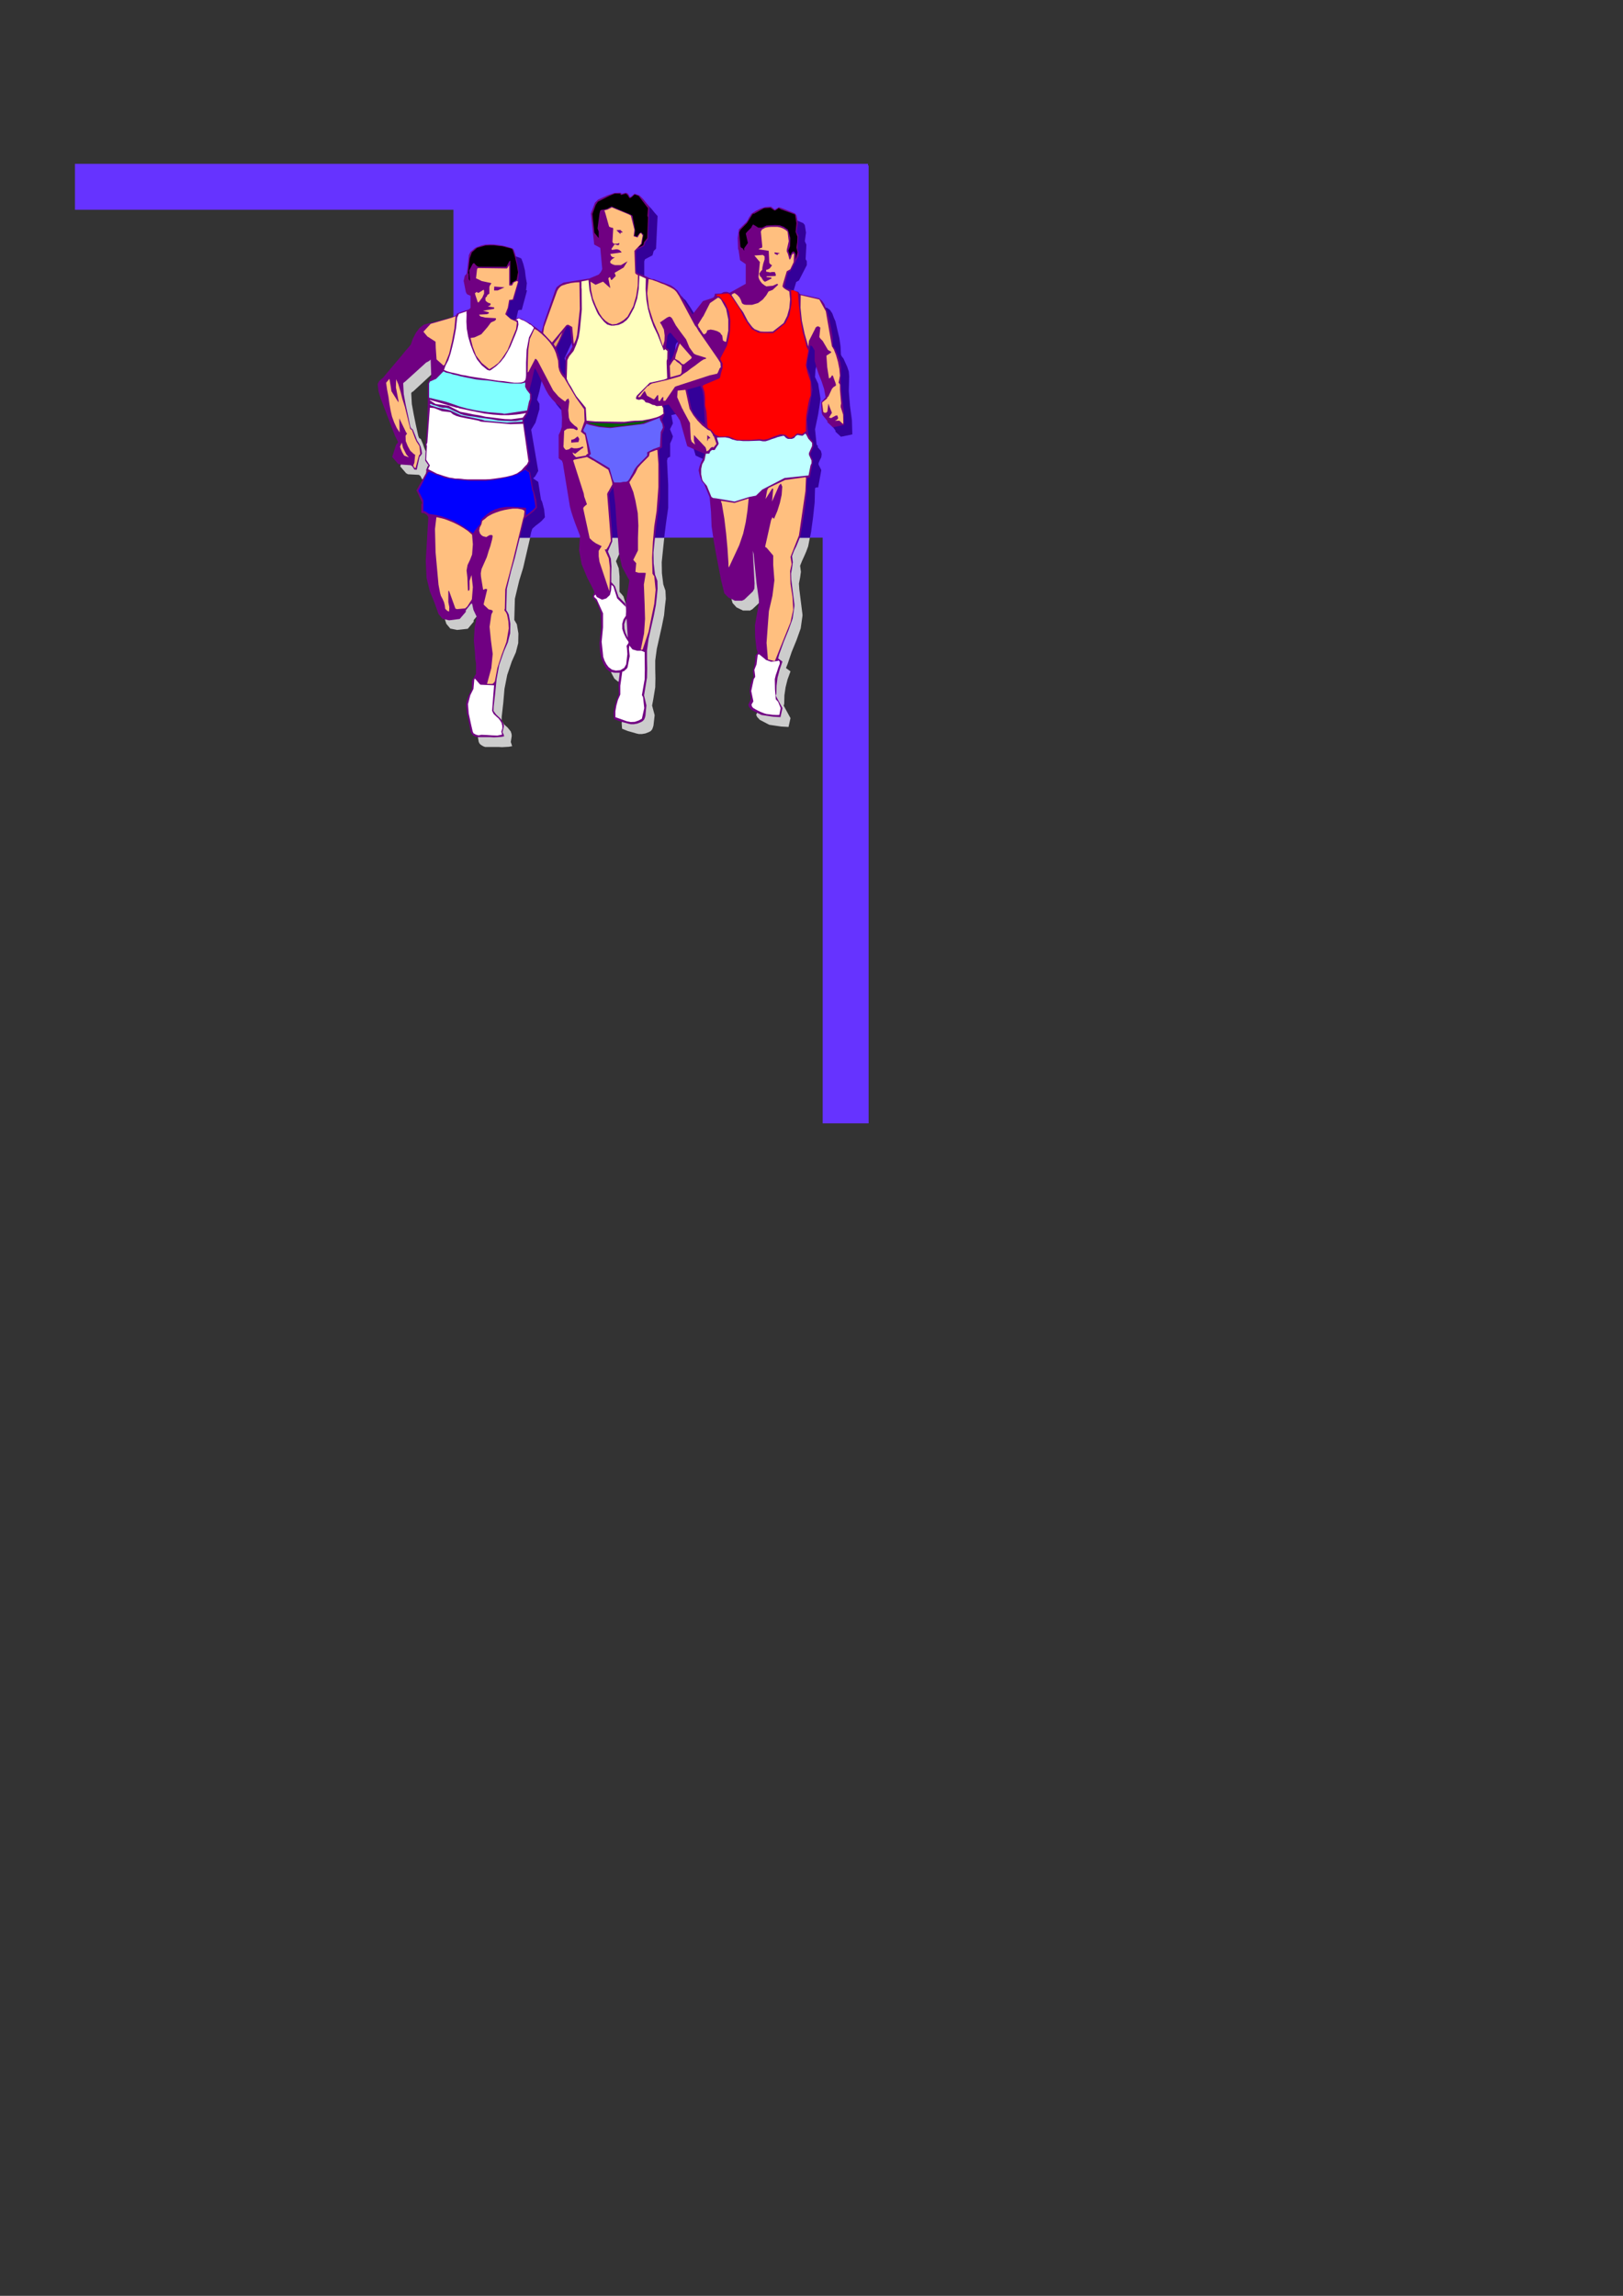 <?xml version="1.0" encoding="utf-8"?>
<!-- Created by UniConvertor 2.0rc4 (https://sk1project.net/) -->
<svg xmlns="http://www.w3.org/2000/svg" height="841.89pt" viewBox="0 0 595.276 841.89" width="595.276pt" version="1.1" xmlns:xlink="http://www.w3.org/1999/xlink" id="154da800-f60d-11ea-a21c-dcc15c148e23">

<rect x="0" y="0" width="595.276" height="841.89" fill="#333333" stroke="none"/>

<g>
	<path style="fill:#cccccc;" d="M 261.494,160.305 L 261.494,160.305 261.494,159.153 260.918,148.641 260.558,146.481 260.198,145.761 259.838,145.113 255.158,146.481 256.67,153.537 257.246,154.905 258.47,156.489 259.838,158.001 261.494,159.297 261.494,160.305 Z M 294.326,110.265 L 294.182,110.193 293.678,110.049 293.606,110.049 291.302,109.329 290.582,108.825 291.086,106.377 291.95,103.569 292.886,103.065 295.838,97.377 295.838,96.009 295.694,95.649 295.478,95.217 295.766,89.889 295.118,88.593 295.622,85.353 295.118,82.617 294.614,81.969 289.79,80.025 288.566,79.593 287.054,80.457 285.686,79.377 283.598,79.521 281.798,80.025 280.07,80.889 278.558,81.969 278.126,82.617 277.55,83.409 277.262,84.201 276.686,84.921 273.95,87.729 273.446,90.897 273.734,94.857 273.806,95.217 273.878,95.505 274.31,99.033 276.47,100.473 276.47,107.673 270.494,110.985 269.486,110.625 268.406,110.697 267.398,111.201 265.022,111.345 265.022,111.849 264.662,112.569 263.87,113.001 260.846,114.081 257.03,118.977 256.382,120.201 257.03,118.977 253.214,112.785 251.486,110.193 250.838,109.689 250.19,108.897 249.47,108.465 249.182,108.321 242.702,105.945 242.054,105.945 241.406,105.657 240.902,105.441 240.398,105.081 238.166,104.217 237.158,103.857 236.726,103.569 236.366,103.137 236.222,95.865 236.654,95.217 239.318,93.705 239.75,92.193 240.614,91.329 241.19,79.377 240.11,78.081 238.958,76.641 237.59,75.345 235.718,74.625 234.278,75.849 234.134,75.849 233.99,75.777 233.702,75.201 233.27,74.553 232.55,74.265 232.19,74.337 231.974,74.481 231.11,74.697 230.606,74.265 228.374,74.337 225.638,75.345 222.326,76.857 221.174,77.937 219.662,81.969 220.886,93.273 223.046,94.569 223.838,102.273 223.334,103.353 222.47,104.217 219.014,105.729 215.918,106.233 209.654,107.241 208.142,108.105 207.062,108.897 206.486,110.193 205.982,111.849 202.526,121.785 201.446,125.313 207.062,131.577 210.734,123.441 211.094,123.297 211.382,123.297 211.742,123.513 212.03,123.657 212.75,130.209 212.894,130.497 212.894,130.785 211.958,132.585 210.302,134.601 210.23,141.369 209.654,140.793 209.15,140.073 208.43,138.489 208.07,134.385 207.062,131.577 201.446,125.313 200.582,124.521 199.646,123.873 198.494,123.153 197.702,122.433 196.55,121.785 195.398,121.137 194.318,120.633 193.022,120.201 191.438,120.849 190.646,120.561 190.43,120.489 190.142,120.345 188.846,119.121 189.35,117.033 190.07,114.009 190.646,113.721 191.438,113.721 193.166,106.809 193.166,106.665 193.022,106.521 193.166,104.073 192.878,101.625 192.518,99.321 191.942,96.873 191.294,95.001 191.078,94.857 191.006,94.713 189.35,94.209 187.694,93.705 186.11,93.489 184.454,93.273 182.726,93.129 181.07,93.273 179.414,93.705 177.902,94.209 177.254,94.569 176.678,95.001 176.102,95.505 175.454,96.009 174.95,97.089 174.158,103.785 173.87,104.217 173.366,104.721 173.078,106.521 173.726,110.625 174.086,111.273 174.374,111.561 175.454,112.137 175.454,116.385 175.166,116.889 174.59,117.249 170.702,118.545 170.486,118.833 170.342,119.121 170.054,119.409 169.694,119.553 167.318,120.345 158.678,122.577 158.534,122.577 158.246,122.721 156.806,123.873 155.51,125.601 154.358,127.833 153.638,129.849 152.774,131.001 151.622,132.297 150.182,134.169 148.526,136.113 146.942,137.913 145.43,139.641 144.206,141.153 143.414,142.089 142.694,142.737 142.046,143.313 141.614,143.961 141.47,144.465 141.758,147.057 142.55,149.649 147.734,163.257 148.886,165.633 148.67,166.137 148.238,166.569 146.798,171.033 149.03,173.625 149.174,173.625 149.606,173.913 153.638,174.129 154.214,174.561 154.502,175.137 154.862,175.785 155.798,175.857 156.734,171.177 156.95,170.889 157.022,170.889 157.454,170.385 157.67,169.881 157.526,168.513 157.238,167.289 156.662,166.137 155.942,165.057 155.51,163.977 155.15,162.897 154.358,161.025 154.07,160.809 153.782,160.737 153.422,159.873 152.558,155.985 151.766,152.097 151.046,148.137 150.83,144.177 151.118,143.745 151.478,143.601 159.182,136.473 159.542,136.473 159.758,136.257 160.262,135.897 160.91,135.465 160.91,135.609 161.126,141.657 160.478,143.025 159.758,144.321 159.758,151.377 159.614,157.929 159.11,165.633 158.894,166.713 159.11,167.577 158.894,172.113 158.894,172.329 159.038,172.473 159.974,173.985 159.974,174.129 160.046,174.273 159.614,175.065 159.182,175.857 159.326,176.793 155.654,183.489 155.798,183.705 155.942,183.849 157.67,187.953 157.598,188.241 157.454,188.529 157.454,191.625 158.03,191.769 158.534,191.769 159.038,191.985 159.326,192.273 159.686,192.777 159.974,193.281 159.038,209.265 159.326,215.529 160.622,220.569 162.35,224.673 163.718,228.777 165.158,230.505 167.678,231.009 171.566,230.577 173.726,227.985 173.726,227.409 175.742,224.961 176.102,224.961 176.606,227.265 177.758,229.713 177.398,231.657 176.966,233.601 176.75,238.569 177.182,243.249 177.254,245.121 177.542,246.921 177.542,250.665 175.958,253.329 175.958,256.137 174.59,259.161 174.086,260.673 173.87,262.257 174.158,264.849 174.662,267.225 175.166,269.745 175.598,272.121 175.958,272.769 176.462,273.201 177.182,273.633 177.902,273.921 182.87,273.921 184.166,273.993 185.318,273.921 186.614,273.849 187.838,273.633 187.694,273.201 187.622,272.913 187.334,272.121 187.694,269.889 187.622,269.169 187.334,268.233 186.758,267.513 186.182,266.793 184.886,265.641 183.95,264.201 184.022,262.761 184.598,257.649 185.03,252.609 186.038,247.497 187.694,242.601 189.206,239.217 190.07,235.833 190.142,232.305 189.566,228.921 189.062,228.057 188.63,227.337 188.846,219.561 190.43,212.937 191.87,208.257 194.894,195.225 195.11,194.361 195.254,193.929 196.55,192.777 197.702,191.985 198.782,191.049 199.934,189.753 199.646,186.873 198.854,184.065 198.494,183.201 197.414,176.793 195.542,175.569 196.262,174.849 196.766,173.985 197.414,172.833 194.894,157.713 196.406,155.121 197.846,150.153 197.846,148.209 196.982,146.769 197.846,143.601 198.926,138.849 199.07,138.777 199.286,138.849 200.294,140.649 201.158,142.593 202.094,144.537 203.03,146.481 204.11,148.281 205.334,149.937 206.774,151.449 208.43,152.673 208.718,153.393 209.15,156.777 209.006,160.089 208.502,161.673 207.854,163.113 207.854,171.609 208.358,172.041 209.006,172.473 209.438,173.337 211.958,189.249 212.462,191.193 213.038,192.993 213.686,194.937 214.334,196.665 215.63,200.121 215.342,205.305 216.278,210.489 218.294,215.313 220.526,219.921 220.742,220.353 220.886,220.857 220.31,222.297 220.31,222.729 221.822,224.385 223.262,228.273 223.478,233.745 222.758,239.361 222.902,242.241 223.478,245.121 224.414,247.137 225.35,248.865 226.574,249.873 228.374,250.305 230.318,250.305 232.046,249.225 233.126,247.929 233.486,246.273 233.486,242.745 233.342,241.161 233.774,240.009 234.134,239.217 233.198,237.345 232.478,235.545 232.046,234.033 231.974,232.521 232.478,231.153 232.838,230.433 232.478,224.961 229.814,222.441 228.662,218.697 227.942,217.833 227.222,217.041 227.222,214.233 227.222,211.353 226.934,208.401 225.926,205.809 227.51,202.281 227.51,199.473 226.286,184.857 227.942,182.337 228.662,188.961 229.238,195.657 229.598,200.985 230.102,206.313 231.11,211.353 233.486,215.817 233.774,216.177 233.774,216.537 232.55,224.889 232.838,230.433 233.27,237.489 234.134,239.361 233.774,240.009 233.342,241.161 233.486,242.745 233.486,246.273 233.126,247.929 232.046,249.225 230.318,250.305 229.814,254.049 229.886,258.225 229.094,260.385 228.374,262.761 228.014,265.137 228.158,267.225 229.382,267.729 230.318,268.089 231.614,268.449 233.342,268.953 234.278,269.169 235.502,269.169 236.726,268.953 238.022,268.449 238.67,268.089 239.174,267.513 239.462,266.793 239.678,266.073 240.11,262.257 239.174,258.729 239.606,256.425 240.326,252.033 240.398,248.649 240.326,245.481 240.326,242.169 240.902,237.921 241.838,233.745 242.774,229.569 243.566,225.609 243.854,222.585 244.214,219.561 244.07,216.609 243.278,214.305 242.774,210.201 242.702,206.169 243.278,200.553 243.782,195.729 244.43,191.265 245.078,186.225 245.078,177.801 244.574,168.945 244.862,168.513 244.862,168.153 245.366,167.793 245.798,167.649 245.798,162.681 246.518,161.025 246.806,160.089 245.798,157.713 245.798,157.425 246.806,155.337 246.302,152.313 248.174,151.953 251.414,156.345 251.702,156.777 252.062,157.353 252.062,157.425 252.35,157.713 252.782,158.865 255.158,167.145 258.974,168.945 260.198,169.449 261.278,169.881 261.278,168.657 261.422,168.657 261.278,168.297 261.35,167.145 261.422,167.289 261.422,170.097 261.062,171.249 260.27,172.833 259.622,174.489 259.19,176.001 259.694,178.089 260.414,180.033 261.206,181.041 263.15,185.865 263.798,191.265 263.87,196.665 264.662,201.993 265.526,206.889 266.462,211.785 267.398,216.537 268.694,221.145 270.134,222.729 272.51,223.881 275.174,223.881 275.534,223.593 275.822,223.521 278.99,220.569 279.638,219.561 279.638,217.617 278.99,205.665 279.35,206.817 280.502,217.473 281.294,223.521 281.294,224.673 280.574,228.777 279.782,232.881 279.854,237.273 280.502,241.809 280.574,242.097 280.79,242.601 280.79,243.033 279.998,244.113 279.854,245.769 279.638,247.497 278.99,249.657 279.35,251.601 279.35,251.961 278.99,252.393 278.198,254.697 277.91,257.217 278.414,259.809 277.334,262.113 277.694,262.905 278.702,263.985 282.158,265.785 286.55,266.433 289.214,266.577 289.934,263.337 287.414,258.729 287.558,258.441 287.63,258.009 287.702,254.985 288.134,252.033 288.854,249.153 289.934,246.201 288.278,244.977 288.854,243.537 290.366,239.073 292.166,234.681 293.678,230.433 294.326,225.825 294.326,225.321 293.174,216.177 293.03,214.017 293.462,211.785 293.75,209.697 293.462,207.465 294.182,205.665 294.974,203.937 295.694,202.281 296.414,200.337 297.422,195.153 298.214,189.753 298.79,184.425 298.862,179.097 299.366,178.737 299.942,178.737 301.166,172.473 300.158,170.385 300.158,169.881 300.59,168.945 301.166,167.649 301.382,166.569 301.094,165.489 299.942,164.121 299.942,163.545 299.438,163.113 298.862,157.569 299.942,152.097 300.95,146.481 299.942,140.937 298.862,138.417 299.078,135.825 299.654,133.017 300.158,130.353 300.59,130.425 300.95,130.785 301.742,132.153 301.742,135.897 302.102,136.905 302.318,138.129 303.182,140.793 304.19,143.385 305.126,146.121 305.702,149.217 304.118,151.089 304.262,154.977 304.622,155.769 306.35,158.001 306.35,158.433 308.366,160.233 312.542,159.441 312.398,154.329 311.75,149.001 311.246,143.601 311.462,138.201 311.246,136.473 310.598,134.673 309.95,133.089 309.23,131.577 309.086,131.361 309.014,131.217 308.654,130.713 308.366,130.209 308.294,127.185 307.79,124.161 307.142,121.065 306.35,117.969 305.774,116.601 305.27,115.161 304.406,113.793 303.326,113.001 296.414,111.417 296.27,111.273 296.054,111.201 295.91,110.841 295.766,110.625 294.326,110.265 Z M 252.998,126.609 L 253.214,126.105 252.998,126.609 Z M 252.134,128.193 L 251.702,128.985 251.27,130.425 250.766,131.505 250.406,132.585 249.902,133.881 249.47,134.961 248.678,136.473 248.462,132.441 248.174,131.577 247.526,131.361 247.238,130.785 247.814,126.753 248.174,125.961 248.462,125.673 248.75,125.601 248.966,125.673 249.182,125.817 250.19,127.113 250.766,127.833 251.27,128.337 251.702,128.985 252.134,128.193 Z" />
	<path style="fill:#6633ff;" d="M 318.374,76.929 L 27.494,76.929 27.494,60.081 318.374,60.081 318.374,76.929 Z" />
	<path style="fill:#6633ff;" d="M 318.59,60.729 L 318.59,411.945 301.742,411.945 301.742,60.729 318.59,60.729 Z" />
	<path style="fill:#6633ff;" d="M 318.59,60.729 L 318.59,197.169 166.31,197.169 166.31,60.729 318.59,60.729 Z" />
	<path style="fill:#330099;" d="M 261.494,160.305 L 261.494,160.305 261.494,159.009 260.918,148.497 260.486,146.337 260.198,145.617 259.766,144.897 255.158,146.337 256.598,153.393 257.174,154.833 258.47,156.417 259.766,157.857 261.494,159.153 261.494,160.305 Z M 264.086,197.241 L 297.062,197.241 297.494,195.009 298.214,189.681 298.79,184.353 298.934,179.025 299.366,178.737 300.086,178.737 301.238,172.401 300.23,170.385 300.23,169.809 300.662,168.801 301.238,167.649 301.382,166.497 301.094,165.345 299.942,164.049 299.942,163.473 299.51,163.041 298.934,157.425 300.086,151.953 300.95,146.337 300.086,140.721 298.934,138.273 299.078,135.681 299.798,132.801 300.23,130.209 300.662,130.209 300.95,130.641 301.814,132.081 301.814,135.681 302.102,136.833 302.39,137.985 303.254,140.577 304.262,143.169 305.126,146.049 305.702,149.073 304.118,150.945 304.262,154.833 304.694,155.553 306.422,157.857 306.422,158.289 308.438,160.161 312.614,159.297 312.47,154.113 311.75,148.785 311.318,143.457 311.462,138.129 311.318,136.257 310.742,134.529 310.022,132.945 309.302,131.361 309.158,131.217 309.014,131.073 308.726,130.641 308.438,130.065 308.294,127.041 307.862,124.017 307.142,120.993 306.422,117.825 305.846,116.529 305.27,114.945 304.406,113.649 303.398,112.929 296.486,111.201 296.342,111.057 296.054,111.057 295.91,110.769 295.766,110.481 294.47,110.193 294.326,110.049 293.75,109.905 293.606,109.905 291.302,109.185 290.582,108.609 291.158,106.305 292.022,103.425 293.03,102.849 295.91,97.233 295.91,95.793 295.766,95.505 295.478,95.073 295.766,89.745 295.19,88.449 295.622,85.281 295.19,82.545 294.614,81.825 289.862,79.809 288.566,79.521 287.126,80.241 285.686,79.233 283.67,79.377 281.798,79.953 280.07,80.817 278.63,81.825 278.198,82.545 277.622,83.265 277.334,83.985 276.758,84.849 274.022,87.585 273.446,90.753 273.734,94.785 273.878,95.073 273.878,95.361 274.31,98.817 276.47,100.401 276.47,107.601 270.566,110.769 269.558,110.481 268.406,110.625 267.542,111.057 265.094,111.201 265.094,111.777 264.806,112.497 263.942,112.929 260.774,113.937 257.03,118.833 256.31,120.129 257.03,118.833 253.142,112.641 251.414,110.049 250.838,109.617 250.118,108.753 249.398,108.321 249.11,108.177 242.63,105.729 242.054,105.729 241.334,105.585 240.902,105.297 240.326,105.009 238.166,104.001 237.158,103.713 236.726,103.425 236.294,102.993 236.294,95.793 236.582,95.073 239.318,93.633 239.75,92.049 240.614,91.185 241.19,79.233 240.038,77.937 238.886,76.497 237.59,75.201 235.718,74.481 234.278,75.633 234.134,75.633 233.99,75.633 233.702,75.057 233.27,74.337 232.55,74.193 232.262,74.193 231.974,74.337 231.11,74.481 230.534,74.193 228.374,74.193 225.638,75.201 222.326,76.785 221.174,77.793 219.59,81.825 220.886,93.201 223.046,94.353 223.766,102.129 223.334,103.137 222.47,104.145 219.014,105.585 215.846,106.161 209.654,107.025 208.07,108.033 207.062,108.753 206.486,110.049 205.91,111.777 202.598,121.569 201.446,125.169 207.062,131.361 210.806,123.297 211.094,123.153 211.382,123.153 211.67,123.297 211.958,123.441 212.678,130.065 212.822,130.353 212.822,130.641 211.958,132.513 210.23,134.529 210.23,141.297 209.654,140.577 209.078,140.001 208.358,138.273 208.07,134.241 207.062,131.361 201.446,125.169 200.582,124.449 199.574,123.729 198.566,123.009 197.702,122.289 196.55,121.569 195.398,120.993 194.39,120.417 192.95,119.985 191.366,120.705 190.646,120.417 190.358,120.273 190.07,120.273 188.918,118.977 189.35,116.961 190.07,113.793 190.646,113.649 191.366,113.649 193.238,106.737 193.238,106.449 192.95,106.449 193.238,103.857 192.806,101.553 192.518,99.105 191.942,96.801 191.222,94.785 191.078,94.785 190.934,94.641 189.35,94.065 187.766,93.633 186.038,93.345 184.454,93.201 182.726,93.057 180.998,93.201 179.414,93.489 177.83,94.065 177.254,94.353 176.678,94.785 176.102,95.361 175.526,95.793 174.95,96.945 174.23,103.713 173.798,104.145 173.366,104.577 173.078,106.449 173.654,110.481 174.086,111.057 174.374,111.345 175.526,111.921 175.526,116.241 175.094,116.673 174.518,117.105 170.63,118.401 170.486,118.689 170.342,118.977 170.054,119.265 169.622,119.409 167.318,120.273 166.31,120.489 166.31,197.241 194.39,197.241 194.822,195.153 195.11,194.289 195.254,193.857 196.55,192.705 197.702,191.841 198.71,190.977 199.862,189.681 199.574,186.801 198.854,184.065 198.422,183.201 197.414,176.721 195.542,175.425 196.262,174.705 196.694,173.985 197.414,172.689 194.822,157.569 196.406,154.977 197.846,150.081 197.846,148.065 196.982,146.625 197.846,143.457 198.854,138.705 198.998,138.705 199.286,138.705 200.294,140.577 201.158,142.449 202.022,144.465 203.03,146.337 204.038,148.209 205.334,149.793 206.774,151.233 208.358,152.529 208.646,153.249 209.078,156.705 208.934,160.017 208.502,161.601 207.782,163.041 207.782,171.537 208.358,171.969 208.934,172.401 209.366,173.265 211.958,189.105 212.39,191.121 212.966,192.993 213.686,194.865 214.262,196.593 214.55,197.241 227.366,197.241 226.214,184.785 227.942,182.193 228.662,188.961 229.238,195.585 229.382,197.241 243.638,197.241 243.782,195.729 244.358,191.265 245.078,186.225 245.078,177.729 244.646,168.801 244.79,168.513 244.79,168.081 245.366,167.649 245.798,167.505 245.798,162.609 246.518,161.025 246.806,160.017 245.798,157.569 245.798,157.281 246.806,155.265 246.23,152.241 248.102,151.809 251.414,156.273 251.702,156.705 251.99,157.137 251.99,157.281 252.278,157.569 252.71,158.721 255.158,167.073 258.902,168.801 260.198,169.377 261.206,169.809 261.206,168.657 261.35,168.657 261.206,168.225 261.35,167.073 261.35,167.217 261.35,170.097 261.062,171.249 260.198,172.689 259.622,174.417 259.19,176.001 259.622,178.017 260.342,179.889 261.206,181.041 263.222,185.793 263.798,191.265 263.942,196.593 264.086,197.241 Z M 252.998,126.465 L 253.142,125.889 252.998,126.465 Z M 252.134,128.049 L 251.702,128.769 251.27,130.209 250.694,131.361 250.406,132.513 249.974,133.809 249.398,134.817 248.678,136.257 248.39,132.369 248.102,131.505 247.526,131.217 247.238,130.641 247.814,126.609 248.102,125.889 248.39,125.601 248.678,125.457 248.966,125.601 249.11,125.745 250.118,126.897 250.694,127.761 251.27,128.193 251.702,128.769 252.134,128.049 Z" />
	<path style="fill:#700082;" d="M 258.542,155.697 L 256.886,154.401 255.446,152.889 254.222,151.305 253.646,149.937 252.062,142.881 256.886,141.513 257.174,142.233 257.534,142.881 257.966,145.113 258.542,155.481 258.398,166.641 258.038,167.721 257.246,169.305 256.598,170.889 256.238,172.473 256.67,174.489 257.39,176.433 258.254,177.441 260.27,182.337 260.774,187.665 260.99,192.993 261.782,198.393 262.646,203.289 263.582,208.113 264.518,212.937 265.67,217.617 267.182,219.129 269.558,220.281 272.15,220.281 272.582,220.065 272.942,219.921 276.11,216.897 276.686,215.889 276.758,213.945 276.11,201.993 276.398,203.145 277.478,213.873 278.342,219.921 278.342,221.145 277.622,225.177 276.902,229.281 276.974,233.673 277.478,238.137 277.622,238.425 277.838,238.929 277.838,239.433 277.046,240.441 276.974,242.169 276.686,243.897 276.11,246.129 276.398,248.001 276.398,248.433 276.038,248.793 275.246,251.097 274.958,253.545 275.462,256.209 274.454,258.441 274.742,259.305 275.75,260.385 279.278,262.185 283.67,262.833 286.262,262.977 286.982,259.665 284.534,255.129 284.606,254.841 284.75,254.409 284.822,251.457 285.182,248.505 285.974,245.553 286.982,242.601 285.398,241.449 285.83,239.865 287.414,235.473 289.214,231.081 290.726,226.833 291.374,222.225 291.374,221.649 290.222,212.505 290.15,210.345 290.51,208.257 290.798,206.169 290.51,203.937 291.23,201.993 292.094,200.265 292.742,198.681 293.534,196.737 294.47,191.481 295.262,186.153 295.838,180.897 295.982,175.497 296.414,175.137 297.062,175.137 298.214,168.873 297.278,166.857 297.278,166.353 297.71,165.345 298.214,164.193 298.43,163.041 298.142,161.889 296.99,160.593 296.99,160.017 296.486,159.513 295.982,153.969 297.062,148.497 297.998,142.881 297.062,137.337 295.982,134.817 296.126,132.153 296.702,129.417 297.278,126.681 297.638,126.825 297.998,127.185 298.79,128.553 298.79,132.369 299.078,133.377 299.366,134.457 300.23,137.121 301.31,139.785 302.246,142.593 302.822,145.689 301.166,147.561 301.382,151.377 301.67,152.169 303.47,154.401 303.47,154.833 305.486,156.705 309.59,155.841 309.518,150.729 308.798,145.401 308.366,140.001 308.51,134.601 308.222,132.801 307.646,131.073 306.998,129.489 306.35,127.977 306.134,127.761 306.062,127.545 305.63,127.113 305.486,126.609 305.414,123.585 304.91,120.561 304.262,117.393 303.47,114.369 302.894,113.001 302.318,111.489 301.454,110.265 300.446,109.401 293.534,107.889 293.318,107.673 293.102,107.601 293.03,107.313 292.814,107.025 288.35,105.729 287.702,105.225 288.278,102.777 288.998,99.897 289.934,99.465 292.958,93.777 292.958,92.337 292.742,92.049 292.526,91.617 292.814,86.361 292.166,84.993 292.67,81.825 292.166,79.089 291.662,78.297 286.838,76.353 285.686,75.993 284.174,76.857 282.806,75.777 280.718,75.921 278.918,76.497 277.19,77.361 275.606,78.369 275.174,79.089 274.67,79.809 274.31,80.601 273.806,81.393 270.998,84.129 270.566,87.297 270.71,91.329 270.854,91.617 270.926,91.905 271.43,95.433 273.518,96.873 273.518,104.073 267.614,107.385 266.606,107.025 265.454,107.097 264.518,107.601 262.142,107.745 262.142,108.249 261.782,109.041 260.918,109.401 257.822,110.409 254.006,115.305 248.75,125.385 248.246,126.825 247.814,127.833 247.31,128.985 246.95,130.209 246.446,131.361 245.654,132.801 245.51,128.913 245.222,128.049 244.502,127.761 244.286,127.185 244.79,123.153 245.222,122.433 245.51,122.145 245.798,122.001 245.942,122.145 246.158,122.217 247.094,123.441 247.814,124.233 248.246,124.737 248.75,125.385 254.006,115.305 250.262,109.185 248.534,106.593 247.886,106.017 247.094,105.369 246.446,104.937 246.158,104.721 239.678,102.345 239.03,102.345 238.454,102.057 237.878,101.841 237.374,101.553 235.142,100.617 234.206,100.329 233.702,100.041 233.342,99.537 233.27,92.265 233.63,91.617 236.294,90.177 236.798,88.665 237.662,87.657 238.166,75.777 237.086,74.481 235.934,73.041 234.566,71.673 232.766,71.025 231.254,72.249 231.11,72.249 230.966,72.177 230.678,71.601 230.246,70.953 229.526,70.665 229.238,70.737 228.95,70.809 228.086,71.097 227.582,70.665 225.422,70.737 222.686,71.673 219.374,73.185 218.222,74.337 216.71,78.297 217.934,89.673 220.166,90.897 220.886,98.673 220.382,99.753 219.59,100.689 216.134,102.129 212.966,102.633 206.702,103.641 205.19,104.505 204.11,105.369 203.606,106.521 203.03,108.249 199.574,118.185 198.638,121.713 204.038,127.977 207.854,119.841 208.142,119.697 208.43,119.697 208.79,119.913 209.078,120.129 209.798,126.609 209.942,126.897 209.942,127.185 209.006,128.985 207.422,131.001 207.278,137.769 206.702,137.121 206.126,136.473 205.478,134.889 205.118,130.785 204.11,127.977 198.638,121.713 197.63,120.993 196.694,120.201 195.614,119.553 194.75,118.761 193.598,118.185 192.446,117.537 191.438,117.033 190.07,116.529 188.414,117.249 187.694,116.961 187.478,116.817 187.19,116.745 185.894,115.521 186.47,113.433 187.118,110.337 187.694,110.121 188.414,110.121 190.286,103.281 190.286,103.065 190.07,102.993 190.286,100.473 189.998,98.097 189.566,95.721 188.99,93.201 188.342,91.401 188.126,91.329 188.054,91.113 186.47,90.609 184.814,90.177 183.23,89.889 181.502,89.673 179.846,89.601 178.118,89.673 176.534,90.033 174.95,90.609 174.302,90.897 173.726,91.401 173.15,91.905 172.574,92.337 171.998,93.489 171.206,100.185 170.918,100.689 170.486,101.049 170.054,102.993 170.846,107.025 171.134,107.673 171.422,107.961 172.574,108.465 172.574,112.857 172.214,113.289 171.638,113.577 167.678,114.945 167.462,115.233 167.318,115.521 167.102,115.809 166.742,115.881 164.366,116.745 155.726,118.977 155.582,118.977 155.366,119.121 153.926,120.201 152.558,122.001 151.406,124.233 150.686,126.321 149.822,127.401 148.67,128.697 147.23,130.497 145.574,132.441 143.99,134.313 142.55,136.041 141.326,137.481 140.534,138.489 139.742,139.137 139.094,139.713 138.734,140.361 138.518,140.865 138.806,143.457 139.598,146.049 144.854,159.801 146.006,162.105 145.718,162.609 145.286,163.041 143.846,167.577 146.078,170.169 146.294,170.169 146.654,170.313 150.686,170.601 151.262,171.033 151.622,171.609 151.982,172.185 152.846,172.257 153.854,167.649 153.998,167.361 154.142,167.289 154.502,166.785 154.79,166.353 154.574,164.985 154.286,163.761 153.71,162.609 152.99,161.529 152.558,160.377 152.198,159.441 151.406,157.497 151.118,157.281 150.83,157.137 150.47,156.345 149.678,152.457 148.814,148.497 148.094,144.537 147.878,140.577 148.166,140.217 148.526,140.001 156.302,132.945 156.59,132.801 156.878,132.657 157.382,132.369 157.958,131.865 157.958,131.937 158.174,138.057 157.454,139.425 156.878,140.793 156.878,147.777 156.734,154.329 156.23,162.105 155.942,163.185 156.23,164.049 155.942,168.585 155.942,168.801 156.014,169.017 157.022,170.457 157.094,170.601 157.166,170.745 156.734,171.465 156.302,172.257 156.446,173.193 152.702,179.889 152.846,180.105 152.99,180.321 154.79,184.353 154.718,184.641 154.502,184.929 154.502,188.025 155.078,188.169 155.582,188.169 156.014,188.457 156.446,188.745 156.806,189.177 157.094,189.681 156.158,205.665 156.446,211.929 157.67,216.897 159.398,221.145 160.838,225.177 162.278,226.905 164.726,227.481 168.614,226.977 170.846,224.385 170.846,223.809 172.79,221.361 173.15,221.361 173.654,223.665 174.806,226.113 174.518,228.057 174.086,229.929 173.798,234.897 174.23,239.721 174.302,241.521 174.59,243.321 174.59,247.065 173.078,249.657 173.078,252.537 171.638,255.561 171.134,257.073 170.918,258.657 171.206,261.321 171.71,263.697 172.214,266.145 172.646,268.521 173.078,269.169 173.51,269.673 174.23,270.033 174.95,270.321 179.918,270.321 181.214,270.393 182.438,270.321 183.662,270.249 184.886,270.033 184.814,269.673 184.742,269.385 184.31,268.521 184.814,266.289 184.742,265.641 184.31,264.705 183.878,263.913 183.302,263.265 181.934,261.969 180.998,260.673 181.07,259.089 181.646,254.049 182.15,249.009 183.086,243.897 184.814,238.929 186.254,235.617 187.118,232.233 187.19,228.705 186.614,225.393 186.182,224.529 185.678,223.737 185.894,215.961 187.478,209.409 188.846,204.585 192.014,191.553 192.158,190.833 192.302,190.257 193.598,189.177 194.75,188.313 195.83,187.449 196.982,186.153 196.694,183.345 195.902,180.465 195.542,179.529 194.462,173.193 192.662,171.969 193.31,171.177 193.814,170.457 194.462,169.305 192.014,154.041 193.526,151.593 194.966,146.625 194.966,144.609 194.102,143.169 194.966,140.001 196.046,135.177 196.118,135.105 196.334,135.177 197.342,137.049 198.206,138.921 199.214,140.937 200.15,142.881 201.158,144.681 202.454,146.337 203.894,147.849 205.478,149.073 205.838,149.865 206.126,153.177 206.054,156.561 205.55,158.145 204.902,159.513 204.902,168.009 205.406,168.513 206.054,168.873 206.414,169.737 209.006,185.649 209.51,187.593 210.086,189.393 210.734,191.265 211.382,192.993 212.75,196.521 212.39,201.705 213.326,206.889 215.342,211.785 217.646,216.249 217.862,216.753 218.006,217.185 217.43,218.625 217.43,219.129 218.87,220.785 220.31,224.673 220.526,230.145 219.878,235.761 220.022,238.641 220.598,241.521 221.462,243.609 222.398,245.265 223.694,246.345 225.422,246.705 227.294,246.705 229.022,245.625 230.102,244.329 230.462,242.673 230.462,239.217 230.39,237.489 230.822,236.337 231.11,235.617 230.174,233.745 229.382,231.945 229.022,230.433 228.95,228.921 229.382,227.553 229.814,226.833 229.382,221.361 226.862,218.841 225.566,215.025 224.918,214.233 224.198,213.513 224.198,210.633 224.27,207.753 224.054,204.873 222.974,202.209 224.558,198.537 224.558,195.873 223.406,181.257 224.918,178.665 225.71,185.361 226.142,192.057 226.646,197.385 227.006,202.713 228.086,207.753 230.462,212.217 230.75,212.505 230.822,212.937 229.526,221.217 229.814,226.833 230.246,233.889 231.11,235.689 230.822,236.337 230.39,237.489 230.462,239.217 230.462,242.673 230.102,244.329 229.022,245.625 227.294,246.705 226.862,250.449 226.934,254.625 226.07,256.785 225.422,259.089 224.99,261.537 225.206,263.697 226.358,264.129 227.294,264.489 228.518,264.849 230.39,265.353 231.326,265.569 232.478,265.569 233.702,265.353 234.998,264.849 235.646,264.489 236.222,263.913 236.51,263.265 236.726,262.473 237.086,258.657 236.222,254.985 236.582,252.825 237.302,248.505 237.374,245.049 237.302,241.881 237.302,238.569 237.878,234.321 238.814,230.145 239.75,226.041 240.542,222.009 240.902,218.913 241.19,215.889 241.118,213.009 240.254,210.705 239.75,206.601 239.678,202.569 240.254,196.953 240.83,192.129 241.406,187.665 242.054,182.697 242.126,174.201 241.694,165.345 241.838,164.985 241.838,164.625 242.342,164.337 242.846,164.121 242.846,159.225 243.566,157.497 243.782,156.561 242.846,154.041 242.846,153.897 243.782,151.737 243.278,148.713 245.222,148.353 248.462,152.745 248.75,153.177 249.038,153.681 249.038,153.753 249.326,154.041 249.686,155.193 252.062,163.617 255.95,165.345 257.174,165.849 258.326,166.353 258.542,155.697 Z" />
	<path style="fill:#ffffff;" d="M 176.534,269.457 L 178.406,269.529 180.422,269.673 182.438,269.745 184.166,269.385 183.878,268.305 184.238,267.153 184.238,266.145 183.95,265.065 183.374,264.129 182.798,263.409 182.366,263.049 181.07,261.825 180.494,260.673 181.214,251.313 176.39,251.097 176.246,251.097 175.958,250.881 174.23,248.865 174.014,249.009 173.942,249.369 173.654,252.609 172.502,254.913 171.638,258.225 171.926,261.681 172.646,265.065 173.366,268.233 173.654,268.881 174.518,269.385 175.526,269.673 176.534,269.457 Z" />
	<path style="fill:#ffffff;" d="M 284.534,262.185 L 285.83,262.185 286.334,259.665 285.398,257.361 284.534,256.425 284.246,252.825 284.174,249.009 284.534,247.569 285.038,246.129 285.47,244.761 285.974,243.465 285.974,242.673 285.758,242.385 285.398,242.097 285.398,242.313 285.182,242.385 282.806,242.673 281.006,242.025 280.79,241.881 280.646,241.737 278.63,240.081 278.486,240.009 278.198,239.865 278.126,240.081 277.91,240.153 277.478,243.609 276.686,245.625 276.974,247.857 276.974,248.217 276.902,248.433 276.686,248.577 276.686,248.793 276.47,249.009 275.534,253.401 276.326,257.217 276.182,257.361 276.11,257.577 275.606,258.369 275.822,259.089 276.038,259.377 276.326,259.665 277.19,260.169 278.126,260.673 279.062,261.105 280.142,261.537 281.078,261.825 282.23,261.969 283.31,262.113 284.534,262.185 Z" />
	<path style="fill:#ffffff;" d="M 229.67,243.609 L 230.102,239.865 229.958,237.849 229.814,236.841 230.534,235.761 230.534,235.401 229.598,233.961 228.806,232.305 228.23,230.649 228.23,228.705 228.662,227.193 229.526,225.825 229.598,224.313 229.526,222.585 226.358,219.417 224.99,215.097 224.27,214.449 224.126,216.537 223.694,218.193 222.398,219.417 220.814,219.921 218.87,218.913 218.438,218.049 217.934,218.481 217.934,218.913 218.87,219.777 221.174,224.889 221.174,230.073 220.67,235.329 221.246,240.873 221.75,242.313 222.398,243.537 223.19,244.617 224.414,245.553 225.854,245.913 227.51,245.769 228.95,244.905 229.67,243.609 Z" />
	<path style="fill:#ffbf7f;" d="M 283.886,242.385 L 284.03,242.313 284.246,242.313 289.934,228.201 290.942,223.521 290.654,218.769 289.934,214.089 289.79,209.409 290.366,206.817 289.934,204.225 293.03,196.377 295.406,180.105 295.622,175.137 295.55,175.137 295.406,174.993 287.99,176.001 281.942,178.881 281.654,179.241 281.366,179.817 280.79,182.985 283.166,179.241 283.31,179.169 283.598,179.241 283.166,183.921 285.758,178.017 286.406,177.297 286.91,178.449 286.694,181.473 286.046,184.425 285.11,187.377 283.886,190.257 283.31,189.681 282.806,190.761 280.646,200.409 280.79,200.697 281.15,200.841 283.598,203.721 283.598,207.177 284.03,212.793 283.31,218.481 282.014,224.097 281.582,229.785 281.15,235.761 281.654,241.809 283.886,242.385 Z" />
	<path style="fill:#700082;" d="M 280.79,241.161 L 280.718,235.617 280.934,229.857 281.582,224.241 282.518,218.481 283.094,215.673 283.598,212.937 283.598,210.129 282.878,207.465 282.878,203.721 281.15,201.561 280.214,200.841 282.59,189.105 282.734,188.889 282.878,188.889 283.67,189.105 284.75,186.657 285.47,184.065 286.118,181.329 286.406,178.665 286.118,178.665 282.734,185.865 282.878,180.681 280.718,183.849 280.358,184.137 280.79,179.817 280.502,179.745 280.214,179.817 277.55,182.337 275.534,182.625 274.742,187.161 274.166,191.985 273.014,196.233 271.574,200.265 269.774,204.153 268.046,207.753 267.614,209.409 267.326,209.409 267.11,209.265 266.894,208.905 266.318,203.433 265.958,197.889 265.382,192.417 264.518,186.801 264.23,185.577 263.942,184.353 263.582,183.561 260.99,182.985 261.35,188.313 261.854,193.425 262.646,198.393 263.582,203.721 263.942,206.025 265.886,216.249 266.462,217.329 268.478,218.913 270.278,219.777 272.726,219.489 274.166,218.193 275.534,216.753 276.182,215.097 276.11,213.369 275.75,208.689 275.894,208.113 275.894,204.729 275.75,200.841 276.038,200.769 276.326,200.841 276.614,202.137 276.902,202.785 277.19,206.529 277.55,210.057 278.054,213.657 278.774,217.329 279.062,221.073 278.414,224.889 277.55,228.777 277.478,232.593 277.766,235.617 278.486,238.569 280.718,241.305 280.79,241.233 280.79,241.161 Z" />
	<path style="fill:#700082;" d="M 234.134,238.065 L 234.206,237.993 235.43,232.233 235.934,226.401 235.718,220.641 235.43,214.809 235.646,212.649 236.006,210.633 234.854,210.561 233.918,210.417 233.054,210.345 232.262,210.057 232.262,209.769 232.406,209.481 232.55,206.457 232.406,206.025 231.974,205.881 231.686,205.665 231.614,205.305 233.126,202.209 233.342,197.385 233.558,192.993 233.27,188.745 232.478,183.921 232.118,182.409 231.686,180.609 231.11,178.737 230.39,177.225 225.494,177.513 225.422,178.017 225.206,178.449 225.998,183.921 226.574,189.465 226.934,194.937 227.582,200.481 228.014,203.649 228.518,206.817 229.526,209.697 231.254,211.929 231.398,213.081 230.966,215.385 230.174,225.105 230.966,234.609 231.398,235.617 231.614,236.553 232.19,237.489 233.846,238.065 234.134,238.065 Z" />
	<path style="fill:#ffbf7f;" d="M 235.142,238.281 L 235.43,238.281 235.718,238.137 237.878,231.657 238.886,226.617 239.966,221.433 240.47,216.321 239.966,211.281 239.606,210.849 239.318,210.345 239.174,204.585 239.462,198.825 239.966,192.993 240.83,187.377 241.478,178.593 241.478,170.169 241.118,165.201 241.118,165.057 240.83,164.985 238.31,165.921 238.022,167.289 235.142,170.169 233.918,171.609 233.054,173.409 230.822,176.865 232.262,180.393 233.054,183.561 233.918,188.169 234.134,192.705 233.99,197.241 233.99,201.849 232.262,205.305 233.342,206.529 233.054,209.697 234.206,210.057 236.222,210.057 236.87,210.129 236.15,214.377 236.222,216.033 236.438,221.721 236.582,226.977 236.222,232.305 235.07,237.993 235.07,238.281 235.142,238.281 Z" />
	<path style="fill:#700082;" d="M 165.014,226.689 L 167.966,226.545 168.326,226.257 169.118,225.537 169.982,224.601 170.27,223.665 167.246,224.025 166.67,223.809 166.238,223.089 164.726,218.049 164.798,221.145 165.302,223.737 165.23,224.385 164.726,224.889 164.222,224.673 163.79,224.385 163.286,224.097 162.998,223.809 162.278,220.785 160.694,217.689 159.83,212.073 159.254,206.457 159.038,200.769 158.75,195.081 159.11,192.273 159.254,189.465 157.958,189.321 157.454,195.657 157.022,202.209 156.806,206.169 157.022,210.057 157.67,213.801 159.11,217.689 160.838,222.657 161.198,224.601 162.422,226.113 165.014,226.689 Z" />
	<path style="fill:#ffbf7f;" d="M 164.438,220.785 L 164.438,216.897 164.51,216.609 164.726,216.753 167.03,223.161 167.606,223.377 170.63,223.089 171.422,222.369 173.078,219.777 173.438,215.313 172.934,210.849 172.214,213.009 172.214,216.033 172.07,216.537 171.638,216.609 171.422,211.785 171.134,209.193 171.494,207.177 172.358,205.377 173.15,203.361 173.438,199.617 173.15,196.089 171.638,194.721 169.91,193.569 168.182,192.561 166.454,191.697 164.726,190.977 162.998,190.329 161.558,189.969 160.334,189.681 160.118,189.681 160.046,189.753 159.542,194.001 159.758,202.497 160.838,214.449 161.414,217.473 161.702,218.481 162.35,219.705 162.854,220.857 163.142,222.009 163.286,223.233 164.078,224.025 164.726,224.241 164.798,222.657 164.438,220.785 Z" />
	<path style="fill:#ffbf7f;" d="M 178.91,223.161 L 177.758,222.081 177.47,221.793 177.398,221.505 178.694,216.177 178.406,215.961 178.046,215.961 177.758,216.033 177.47,216.249 177.398,216.249 177.182,216.177 176.534,212.217 176.39,211.281 176.318,210.273 176.606,208.689 178.55,204.297 179.27,201.921 179.846,200.265 180.494,197.817 180.71,196.521 180.35,196.161 179.558,196.233 178.334,196.953 177.182,196.665 176.534,196.233 176.03,195.585 175.742,194.577 175.958,193.425 176.534,192.345 176.894,190.977 177.398,190.617 177.974,190.185 178.622,189.609 179.27,189.177 180.638,188.457 182.078,187.881 183.59,187.377 185.03,187.017 186.614,186.729 188.126,186.513 189.782,186.513 191.438,186.801 192.086,187.089 192.374,187.449 192.158,189.321 191.87,190.185 188.054,205.881 186.542,211.569 185.462,215.601 185.39,215.889 185.318,216.177 185.174,223.233 185.03,223.521 185.03,223.809 185.174,224.025 185.318,224.241 185.462,224.385 185.606,224.601 185.966,225.393 186.47,227.913 186.614,230.433 185.75,235.401 184.022,240.081 182.438,244.905 181.502,249.873 181.214,250.233 180.998,250.521 180.71,250.737 180.422,250.809 178.622,250.809 180.206,244.977 180.71,239.793 180.062,234.825 179.558,229.857 180.206,225.393 180.422,224.889 180.71,224.385 180.71,223.953 180.206,223.665 179.198,223.449 178.91,223.161 Z" />
	<path style="fill:#700082;" d="M 178.694,223.449 L 179.27,223.953 180.062,224.025 178.91,227.625 178.91,229.929 180.206,241.521 179.918,243.897 179.27,246.129 178.406,248.433 177.47,250.521 176.678,250.521 176.246,250.233 175.742,249.945 175.238,249.441 174.95,249.009 175.166,243.249 174.806,237.489 174.59,231.729 175.526,226.041 174.014,223.449 173.654,220.353 174.086,217.329 173.15,209.985 172.934,209.841 172.79,209.985 172.07,211.137 171.638,209.121 171.998,207.393 172.934,205.449 173.654,203.289 174.014,201.129 174.014,198.969 173.798,197.817 174.014,196.233 175.238,193.857 175.166,194.865 175.526,195.873 176.102,196.665 176.894,197.097 178.334,197.241 179.846,196.737 180.062,196.809 180.134,196.953 178.91,201.705 178.046,204.441 176.966,206.889 176.246,209.481 176.246,212.145 176.966,216.825 178.334,216.249 176.966,221.505 176.966,222.009 177.398,222.225 178.694,223.449 Z" />
	<path style="fill:#ffffff;" d="M 230.822,236.697 L 230.678,237.993 230.966,240.585 230.174,244.689 229.886,245.193 229.382,245.625 228.95,246.057 228.23,246.345 227.51,251.457 227.51,254.697 226.646,256.641 226.07,258.729 225.71,260.817 225.71,262.977 225.854,263.049 226.07,263.121 229.886,264.489 231.326,264.777 232.838,264.705 234.278,264.201 235.43,263.553 236.294,259.665 235.862,255.705 235.646,255.273 235.43,254.913 236.438,249.153 236.51,245.553 236.438,239.145 235.286,238.641 233.702,238.641 231.974,238.137 230.822,236.697 Z" />
	<path style="fill:#700082;" d="M 222.974,217.329 L 221.966,213.873 220.526,210.273 219.374,206.529 218.87,202.569 219.374,201.273 219.878,200.769 219.446,200.553 219.014,200.409 218.438,200.121 217.934,199.833 215.702,198.105 213.11,186.081 214.406,184.713 209.582,168.801 206.918,168.729 207.566,172.473 208.142,176.145 208.718,180.105 209.294,183.921 209.798,186.225 210.446,188.529 211.022,190.473 211.814,192.273 212.462,194.145 213.254,196.161 212.75,199.401 212.966,200.769 213.614,205.665 215.27,210.273 217.43,214.521 219.59,218.625 219.878,218.913 219.878,219.129 221.174,219.345 222.11,218.913 222.83,218.265 222.974,217.329 Z" />
	<path style="fill:#ffbf7f;" d="M 223.694,208.113 L 223.406,205.881 223.262,204.729 221.822,201.561 222.038,201.417 222.326,201.561 222.83,200.841 223.262,200.121 223.694,199.113 224.054,198.393 222.686,181.041 222.83,180.897 222.902,180.609 222.974,180.393 223.118,180.321 224.63,177.585 224.558,177.297 224.558,177.009 223.838,174.345 223.118,172.257 218.582,169.449 217.646,168.873 217.43,168.801 217.286,168.729 215.27,167.577 210.446,168.585 210.446,168.729 210.23,168.873 214.118,181.041 214.262,182.049 215.27,184.929 214.838,185.289 214.262,185.793 214.118,185.937 213.902,186.441 216.278,197.385 217.43,198.465 218.582,199.257 219.734,199.833 220.67,200.265 219.59,201.993 219.59,204.009 219.878,206.025 223.478,216.825 223.694,212.433 223.694,208.113 Z" />
	<path style="fill:#ffbf7f;" d="M 267.326,208.113 L 271.142,199.905 272.582,195.657 273.518,191.481 274.166,187.161 274.598,182.769 269.414,184.425 264.446,183.633 264.518,184.137 264.734,184.641 265.67,190.185 266.318,195.585 266.822,201.057 267.182,206.601 267.182,207.465 267.326,208.113 Z" />
	<path style="fill:#0000ff;" d="M 173.654,195.369 L 173.798,195.225 174.014,194.721 176.246,191.985 176.246,190.977 176.678,190.329 177.47,189.609 178.55,188.601 179.846,187.665 181.502,186.801 183.374,186.225 185.606,185.865 188.054,185.865 192.95,186.225 192.95,188.889 193.166,188.817 193.454,188.601 195.758,186.729 196.406,185.937 195.542,180.609 195.182,179.745 194.03,173.193 193.814,173.049 193.454,172.905 193.166,172.617 192.878,172.473 192.662,172.329 192.446,172.329 189.71,173.985 186.83,174.849 184.022,175.497 181.214,176.001 178.262,176.289 172.358,176.289 169.406,176.073 166.454,175.785 165.302,175.569 164.15,175.425 162.926,175.137 161.846,174.633 160.694,174.273 159.542,173.913 158.534,173.409 157.382,173.049 157.166,173.121 157.022,173.193 153.566,179.745 153.566,180.105 155.294,183.489 155.294,187.377 155.438,187.449 155.87,187.449 157.382,188.457 159.83,188.817 162.134,189.393 164.366,190.185 166.382,190.977 168.254,192.057 170.054,193.137 171.782,194.361 173.51,195.513 173.654,195.369 Z" />
	<path style="fill:#bfffff;" d="M 269.414,183.921 L 274.958,182.193 277.262,181.761 279.566,179.529 287.774,175.281 296.558,174.345 297.278,170.673 297.638,169.881 297.638,168.873 296.702,166.785 296.702,166.137 297.854,163.545 297.854,162.393 296.486,160.881 295.622,159.225 295.406,159.153 295.262,159.009 294.758,159.513 294.254,159.801 292.454,159.513 291.878,159.873 291.302,160.593 290.438,160.953 288.998,160.953 288.566,160.737 288.134,160.449 287.774,160.017 287.414,159.801 286.334,160.017 285.182,160.305 284.246,160.665 283.094,161.025 281.942,161.457 280.79,161.817 279.782,161.817 278.63,161.601 274.454,161.745 272.582,161.745 271.214,161.601 270.35,161.601 268.622,161.169 267.47,160.665 265.958,160.377 263.006,160.449 263.006,160.737 263.078,161.025 263.582,162.609 263.366,163.185 263.006,163.617 262.142,164.985 261.782,165.057 261.206,164.985 260.774,165.273 260.414,165.633 260.342,165.921 260.126,166.353 258.902,166.353 258.398,168.729 257.534,170.241 257.174,171.969 257.174,173.913 257.534,175.785 257.534,175.857 257.678,176.073 257.75,176.289 257.822,176.433 259.262,178.161 260.918,182.193 261.206,182.409 261.566,182.625 262.79,182.769 269.414,183.921 Z" />
	<path style="fill:#6666ff;" d="M 229.814,176.649 L 230.39,176.289 230.75,175.785 231.11,175.209 231.398,174.633 231.974,173.697 232.406,172.761 232.838,171.969 233.63,170.889 237.374,167.073 237.374,165.849 239.606,164.697 241.766,163.905 242.054,163.905 242.342,158.433 243.134,156.849 242.918,155.481 242.126,154.041 241.982,153.177 236.15,155.481 226.718,156.633 223.838,156.993 219.734,156.633 216.206,155.841 215.054,155.409 213.902,157.785 214.262,158.433 214.838,158.721 216.71,166.425 216.422,166.785 215.99,167.145 221.174,170.241 223.55,171.681 224.702,175.713 225.278,176.937 227.51,176.937 228.518,176.721 229.814,176.649 Z" />
	<path style="fill:#ffffff;" d="M 171.422,175.785 L 178.046,175.785 179.774,175.713 181.502,175.497 183.518,175.209 185.606,174.849 187.694,174.345 189.566,173.625 191.222,172.473 192.446,171.105 193.31,170.241 193.814,169.161 191.87,155.409 187.19,155.553 176.39,154.617 175.454,154.257 174.086,153.969 172.646,153.681 171.35,153.465 169.982,153.177 168.614,152.889 167.39,152.529 166.166,151.953 165.23,151.161 162.134,150.801 159.254,149.649 157.67,149.505 156.734,162.321 156.446,162.969 156.59,163.617 156.302,168.585 157.67,170.673 157.022,172.041 160.262,173.697 162.854,174.561 163.862,174.849 164.798,175.137 165.878,175.281 166.958,175.497 167.966,175.497 169.046,175.569 170.198,175.713 171.422,175.785 Z" />
	<path style="fill:#ffbf7f;" d="M 152.414,171.681 L 153.638,167.073 154.142,166.425 153.854,163.617 152.702,161.817 152.198,160.665 151.046,157.569 150.758,157.497 150.47,157.281 148.526,149.289 147.59,146.337 146.942,143.745 146.078,140.865 145.286,139.065 145.214,142.089 146.15,146.913 146.15,147.561 143.558,143.457 143.414,142.377 142.838,138.921 141.614,140.361 141.974,142.881 142.478,145.473 142.838,148.137 143.27,150.585 143.774,152.745 144.566,154.905 145.502,156.921 146.582,158.577 146.438,153.393 149.03,158.721 149.318,158.937 148.742,159.801 148.814,161.745 149.534,163.545 150.47,165.273 151.694,166.425 152.27,166.785 151.982,169.665 151.622,170.601 151.622,170.889 151.982,171.465 152.414,171.681 Z" />
	<path style="fill:#700082;" d="M 148.814,170.169 L 150.686,170.241 150.974,170.169 151.118,169.881 151.91,167.073 150.758,166.137 149.894,165.201 149.246,163.833 148.526,161.817 148.238,160.161 148.67,159.009 146.942,155.121 146.942,160.017 146.726,160.089 145.214,157.281 144.062,154.689 143.126,151.665 142.55,148.065 141.974,144.249 141.326,140.361 143.126,138.057 144.062,143.241 145.718,146.121 144.854,141.945 144.998,138.849 144.854,137.481 146.438,140.361 147.878,145.257 147.374,140.577 147.59,140.217 147.878,140.001 156.446,132.513 156.59,132.369 157.022,132.153 158.174,131.073 158.318,131.073 158.534,131.217 158.606,137.481 158.318,138.921 159.83,138.273 161.486,136.545 162.422,135.033 159.686,131.865 159.254,125.457 156.518,123.657 154.79,121.713 157.382,118.833 155.006,119.913 153.278,122.001 151.982,124.449 150.974,126.825 146.366,131.865 139.382,140.577 139.31,142.593 139.742,144.681 140.462,146.913 141.11,148.929 146.294,161.601 146.582,161.817 146.726,162.105 146.726,162.321 146.654,162.465 145.718,163.617 144.422,167.289 146.294,169.593 146.942,169.953 148.814,170.169 Z" />
	<path style="fill:#700082;" d="M 205.982,168.297 L 209.798,168.441 210.806,168.009 209.006,166.137 208.79,165.921 208.43,165.849 207.854,165.849 207.422,165.633 207.134,165.489 206.702,165.201 206.414,164.913 206.054,164.049 206.342,158.289 206.414,157.281 206.414,156.849 206.126,157.497 205.982,158.289 205.406,159.801 205.406,167.577 205.982,168.297 Z" />
	<path style="fill:#ffbf7f;" d="M 149.966,167.721 L 149.03,166.641 147.806,164.193 147.374,162.321 146.726,163.761 146.942,164.481 147.518,165.849 148.238,167.073 149.966,167.721 Z" />
	<path style="fill:#ffbf7f;" d="M 211.382,167.649 L 214.838,167.073 215.054,166.857 215.054,166.785 215.342,166.497 215.702,166.425 215.27,163.257 214.55,159.513 213.038,158.289 214.406,154.401 214.262,150.081 211.238,145.833 206.918,138.561 206.414,138.057 205.766,137.121 205.19,135.969 204.83,134.601 204.686,132.225 203.894,129.489 203.39,128.265 202.742,127.113 201.59,125.457 200.222,123.945 198.71,122.505 197.054,121.137 196.478,120.849 196.046,120.561 194.318,124.305 193.742,128.409 193.598,132.657 193.526,136.761 193.598,136.545 193.886,136.257 196.19,131.793 196.334,131.577 196.478,131.577 196.91,131.937 197.27,132.441 202.886,143.169 203.894,144.321 204.83,145.401 205.982,146.337 207.278,147.273 207.566,146.913 207.71,146.625 208.502,146.121 208.79,147.201 208.43,150.441 208.646,153.177 209.078,154.401 209.798,155.193 210.734,156.057 211.67,156.705 211.958,157.425 211.526,157.785 210.374,157.209 209.078,157.137 207.926,157.281 206.918,158.001 206.702,163.041 206.702,163.257 206.63,163.617 206.918,164.409 207.134,164.481 207.278,164.769 207.494,164.913 207.71,164.985 208.646,164.769 209.582,164.121 210.518,164.409 211.598,164.409 212.678,164.193 213.614,163.761 213.902,163.833 213.902,164.193 213.614,164.409 213.398,164.481 213.038,164.769 210.95,166.425 209.942,165.921 210.374,166.785 211.238,167.649 211.382,167.649 Z" />
	<path style="fill:#700082;" d="M 211.238,165.849 L 213.038,164.481 211.238,164.985 209.87,164.697 208.79,165.201 209.51,165.489 210.374,165.489 211.022,165.921 211.238,165.849 Z" />
	<path style="fill:#700082;" d="M 258.254,165.201 L 258.398,165.201 258.11,164.193 254.942,160.881 254.942,162.105 255.662,163.257 255.662,163.473 255.518,163.545 254.942,163.545 254.654,163.473 253.502,162.609 252.566,160.737 252.566,155.553 247.886,146.337 247.814,146.409 247.526,146.769 246.086,147.849 248.606,151.737 250.91,156.561 251.486,160.953 252.35,162.897 252.35,162.969 252.494,163.257 256.238,164.985 258.254,165.201 Z" />
	<path style="fill:#ffbf7f;" d="M 258.974,164.481 L 259.118,165.489 259.766,165.273 260.702,164.193 261.278,163.905 261.494,163.905 261.638,164.193 262.79,162.753 261.854,160.089 261.494,159.729 261.494,159.513 261.35,159.225 260.558,158.001 260.054,157.785 259.55,157.569 257.534,155.985 255.806,154.185 254.294,152.241 252.926,149.937 251.414,142.953 248.534,143.241 248.39,145.689 250.262,149.937 250.478,150.153 250.55,150.441 253.07,155.121 253.358,161.025 253.718,162.033 254.942,163.041 254.51,161.601 254.51,159.513 258.83,164.121 258.83,164.409 258.974,164.481 Z" />
	<path style="fill:#700082;" d="M 209.582,162.321 L 212.174,162.105 212.462,160.953 211.886,160.017 210.662,160.953 210.086,161.169 209.582,161.241 209.51,161.745 209.51,162.393 209.51,162.321 209.582,162.321 Z" />
	<path style="fill:#700082;" d="M 259.406,161.457 L 259.478,161.817 259.838,160.881 260.558,160.665 259.982,160.017 259.406,159.585 259.406,161.457 Z" />
	<path style="fill:#ff0000;" d="M 258.326,141.081 L 257.678,141.513 258.398,143.745 258.614,146.121 258.614,148.641 259.118,151.017 259.478,156.345 259.478,156.633 259.694,156.993 260.054,157.209 260.63,157.497 262.43,159.513 263.87,160.089 265.454,160.089 267.11,160.017 268.622,160.593 269.414,160.953 270.278,161.241 271.142,161.313 275.534,161.313 277.046,161.169 278.486,161.025 280.07,161.241 281.654,160.953 284.03,160.017 286.334,159.225 287.99,159.441 289.214,160.377 289.79,160.593 290.366,160.449 290.798,160.161 291.23,160.017 291.95,159.225 292.166,159.153 292.526,158.937 294.11,159.225 294.542,158.937 294.974,158.649 295.262,158.361 295.694,158.073 295.622,157.785 295.55,157.497 295.694,152.529 296.486,147.849 296.846,146.337 297.35,144.969 297.278,139.929 296.198,136.761 295.55,133.881 296.27,129.705 296.414,128.985 296.486,128.553 295.694,126.825 295.694,126.393 294.398,121.713 293.534,116.817 293.03,112.065 292.67,107.313 291.23,106.521 290.726,106.449 290.15,106.521 290.366,110.985 289.574,115.521 288.062,118.545 283.598,122.145 278.198,122.001 275.75,120.705 275.534,120.417 275.318,120.129 274.022,118.257 272.87,116.457 272.078,114.801 271.43,113.505 270.926,112.713 269.702,110.913 268.478,109.113 267.614,107.961 266.894,107.601 263.006,108.033 262.79,108.321 263.078,108.609 263.798,108.609 265.958,111.129 267.398,114.225 267.902,117.681 267.758,121.353 267.326,124.017 266.606,126.825 264.23,131.361 264.23,131.793 265.022,133.233 265.022,134.889 264.518,136.617 264.086,138.489 263.798,138.777 258.326,141.081 Z" />
	<path style="fill:#700082;" d="M 207.134,157.209 L 207.854,156.921 208.718,156.705 209.582,156.705 210.446,156.921 210.23,156.345 209.798,155.769 209.078,155.193 208.646,154.689 207.854,151.305 208.07,147.561 207.494,148.137 206.054,147.057 204.614,145.833 203.39,144.537 202.598,143.457 197.774,134.313 197.198,132.945 196.478,132.369 195.902,133.377 193.598,138.057 193.238,141.945 193.814,142.809 195.902,134.601 196.334,134.601 196.622,134.889 201.014,143.457 201.734,144.825 202.886,146.121 204.326,147.489 205.982,148.785 206.342,149.361 206.846,156.417 206.918,156.849 207.134,157.209 Z" />
	<path style="fill:#006000;" d="M 224.558,156.633 L 224.702,156.633 224.918,156.561 234.998,155.409 238.598,154.185 238.454,154.185 238.022,154.257 227.726,155.409 215.414,154.977 216.494,155.409 217.646,155.697 218.87,156.057 220.022,156.273 221.174,156.417 222.398,156.561 223.55,156.633 224.558,156.633 Z" />
	<path style="fill:#700082;" d="M 305.63,156.345 L 308.366,155.985 308.222,155.553 308.078,155.193 307.79,155.121 307.358,154.833 304.55,155.193 305.558,156.345 305.63,156.345 Z" />
	<path style="fill:#ffbf7f;" d="M 309.23,155.409 L 309.302,155.193 309.302,154.977 309.23,152.025 308.366,149.289 308.366,148.713 308.51,147.921 308.078,142.953 308.078,141.081 307.862,140.649 307.574,140.361 308.078,137.769 307.862,135.321 307.358,132.729 306.638,130.209 305.774,127.977 305.558,127.761 305.486,127.473 305.27,127.257 305.126,126.969 302.894,114.153 300.518,109.833 293.678,108.249 293.606,112.857 294.11,117.681 295.118,122.433 296.486,127.113 296.702,125.025 299.006,120.489 299.078,120.201 299.15,120.129 299.438,119.913 299.726,119.697 300.23,119.697 300.878,120.129 300.518,123.585 300.734,123.945 301.022,124.305 301.742,125.025 303.686,128.337 304.694,128.913 304.838,128.985 304.838,129.273 303.11,130.425 303.398,134.601 304.046,138.777 304.622,138.489 305.126,137.697 305.27,137.697 305.486,137.769 306.062,139.425 306.422,140.361 306.638,141.225 306.422,141.513 306.206,141.657 305.918,141.801 305.63,142.017 305.126,142.593 303.83,145.401 303.686,145.473 303.47,145.689 303.398,145.977 303.11,146.337 302.534,146.769 301.958,147.273 301.742,147.345 301.526,147.777 301.958,151.017 302.246,151.305 302.678,151.377 303.11,151.305 303.47,150.873 303.758,148.497 303.758,148.209 303.83,148.065 305.126,151.377 304.046,153.105 304.838,153.321 305.63,152.889 306.422,152.457 307.07,152.313 307.358,153.105 307.358,153.465 306.926,153.969 306.206,154.329 307.862,154.257 309.086,155.409 309.23,155.409 Z" />
	<path style="fill:#7fffff;" d="M 185.966,154.977 L 191.51,154.617 191.726,154.329 191.51,153.969 189.206,154.401 187.046,154.401 184.814,154.329 182.654,154.185 180.494,153.753 178.334,153.465 176.102,153.177 173.942,152.817 171.71,152.529 170.27,152.241 169.046,151.881 167.894,151.305 166.742,150.801 165.806,150.369 164.654,149.793 163.574,149.505 162.35,149.505 161.126,149.217 159.974,148.785 158.894,148.497 157.958,148.065 157.742,148.137 157.67,148.353 157.958,148.641 159.758,149.217 160.694,149.505 165.014,150.441 169.118,152.313 176.822,153.897 177.758,154.257 185.966,154.977 Z" />
	<path style="fill:#700082;" d="M 304.982,154.617 L 306.494,153.465 306.71,153.033 306.494,152.889 304.982,153.681 304.046,153.753 304.046,154.185 304.406,154.401 304.982,154.617 Z" />
	<path style="fill:#ffffff;" d="M 187.478,153.753 L 191.726,153.177 192.878,151.593 192.662,151.449 192.374,151.593 189.494,152.025 186.542,152.241 183.734,152.241 180.782,152.025 177.83,151.665 174.95,151.089 172.07,150.513 169.118,149.865 168.614,149.793 168.254,149.649 167.894,149.505 167.462,149.505 157.67,146.625 157.67,146.697 157.598,146.769 159.758,148.137 164.51,148.785 168.83,151.017 171.134,151.449 173.51,151.953 175.814,152.313 178.118,152.817 180.494,153.105 182.798,153.393 185.174,153.681 187.478,153.753 Z" />
	<path style="fill:#700082;" d="M 304.622,151.377 L 304.334,150.801 304.118,150.153 303.974,150.873 303.686,151.665 303.11,152.025 302.102,151.665 302.894,153.033 303.686,152.817 304.262,151.953 304.622,151.377 Z" />
	<path style="fill:#7fffff;" d="M 185.174,151.737 L 193.31,150.513 194.03,147.201 194.39,146.337 194.39,144.537 193.166,142.953 192.59,141.801 192.662,140.289 191.222,140.649 189.134,140.649 187.046,140.577 185.03,140.361 182.798,140.073 180.71,139.785 178.622,139.497 176.534,139.353 174.518,139.137 173.078,138.849 171.71,138.561 170.27,138.273 168.902,137.985 167.606,137.625 166.238,137.337 164.942,136.905 163.574,136.617 162.638,136.185 159.974,138.921 157.67,139.929 157.382,140.649 157.382,145.689 157.598,145.977 157.958,145.977 163.574,147.345 166.166,148.209 168.614,149.073 171.206,149.793 173.942,150.369 176.534,150.801 179.126,151.161 181.862,151.377 184.31,151.593 184.814,151.737 185.174,151.737 Z" />
	<path style="fill:#700082;" d="M 241.406,148.353 L 244.07,147.921 246.662,146.769 247.814,143.457 248.39,142.809 250.262,142.521 252.062,142.233 253.934,141.801 255.734,141.225 257.678,140.649 259.478,140.001 261.206,139.425 262.934,138.777 263.582,137.625 264.086,136.257 263.078,137.481 261.278,137.913 255.23,139.713 253.358,140.361 251.486,140.865 249.614,141.513 247.814,142.089 243.998,147.777 243.71,147.633 243.278,147.561 241.55,147.561 241.19,147.489 240.902,147.273 240.83,146.409 239.894,146.985 237.95,145.833 237.662,145.833 237.374,145.761 236.222,144.537 235.43,145.689 235.646,145.833 235.934,145.833 236.15,145.977 236.294,145.977 237.662,146.985 238.526,146.985 238.814,147.273 239.03,147.561 240.47,147.921 241.262,148.353 241.406,148.353 Z" />
	<path style="fill:#ffbf7f;" d="M 241.766,147.057 L 241.838,147.057 242.054,146.985 242.918,145.689 242.99,145.689 243.278,145.545 243.278,146.985 243.998,146.985 244.07,146.913 244.286,146.625 247.094,142.521 247.31,142.233 247.382,142.017 247.67,141.801 247.958,141.657 260.342,137.625 262.358,137.193 262.502,137.121 262.646,137.121 263.006,137.049 263.294,136.617 263.942,135.105 264.086,134.889 264.374,134.745 264.23,133.089 263.294,131.577 256.67,122.001 256.598,121.857 256.382,121.641 255.518,120.129 254.87,119.337 249.038,108.465 248.894,108.249 248.75,108.033 248.102,107.025 247.238,106.161 246.158,105.513 245.006,104.937 243.782,104.361 242.558,103.929 241.19,103.353 239.966,102.921 239.174,102.633 237.878,102.345 237.374,107.601 238.022,112.857 239.678,117.969 241.766,122.793 242.414,124.881 243.134,126.969 243.71,125.025 243.782,123.009 243.494,120.849 242.63,119.121 242.054,118.257 244.646,116.457 245.51,116.097 245.942,116.241 246.446,116.673 247.886,119.337 249.686,121.857 251.63,124.449 252.854,127.401 254.51,129.705 255.23,130.065 258.902,131.217 258.974,131.289 258.902,131.577 258.11,131.793 257.174,132.369 256.022,133.233 254.798,134.169 253.358,135.177 251.99,136.257 250.622,137.121 249.47,137.985 245.222,139.209 239.03,140.649 238.31,141.081 238.166,141.153 238.022,141.513 237.734,141.513 237.446,141.657 233.99,145.473 234.422,145.689 234.854,145.473 236.294,143.457 236.438,143.457 236.582,143.529 237.302,145.113 239.678,146.409 239.75,146.409 240.038,146.337 241.118,144.897 241.406,144.897 241.478,146.913 241.55,146.913 241.766,147.057 Z" />
	<path style="fill:#700082;" d="M 303.758,143.961 L 304.982,141.657 305.486,141.369 305.846,141.081 305.27,138.777 304.046,139.785 303.686,139.641 303.47,139.137 303.182,136.905 302.606,134.745 302.102,132.513 302.39,130.353 302.606,129.993 303.11,129.705 303.686,129.417 304.046,129.129 303.686,128.985 303.254,128.913 302.318,126.825 301.382,125.385 300.014,123.657 300.446,120.417 300.23,120.417 300.014,120.201 297.566,124.593 297.566,125.889 299.294,128.337 299.366,132.225 300.23,135.897 302.822,142.233 303.182,145.185 303.47,144.537 303.758,143.961 Z" />
	<path style="fill:#ffffff;" d="M 178.694,135.609 L 176.678,133.953 174.95,131.793 173.654,129.201 172.574,126.393 171.71,123.441 171.206,120.561 171.062,117.897 171.134,115.521 171.134,115.089 171.062,114.729 171.134,114.441 171.206,114.153 168.326,115.089 167.678,116.457 167.246,120.561 166.454,124.737 165.878,127.185 165.23,129.705 164.438,132.081 163.358,134.169 162.854,135.681 164.078,136.185 165.374,136.545 166.742,136.833 167.966,137.121 169.334,137.481 170.774,137.697 172.07,137.985 173.366,138.201 175.238,138.489 177.182,138.777 178.982,139.065 180.926,139.353 182.798,139.641 184.742,139.785 186.614,140.073 188.63,140.361 189.854,140.361 191.006,140.289 192.014,140.001 192.662,139.425 192.878,138.489 192.95,137.625 192.95,133.017 193.166,128.265 194.03,123.729 195.83,120.201 195.038,119.409 194.678,119.121 194.318,118.977 193.31,118.257 192.302,117.681 191.222,117.249 190.286,116.745 189.134,117.249 189.566,117.321 189.998,117.681 190.142,118.977 189.782,120.705 188.99,122.793 188.054,125.025 187.19,127.113 186.182,128.985 185.03,130.929 183.59,132.729 181.934,134.313 180.062,135.681 179.558,135.897 178.694,135.609 Z" />
	<path style="fill:#ffbf7f;" d="M 179.486,135.393 L 181.214,134.313 182.798,133.089 184.022,131.577 185.102,129.993 186.182,128.337 186.902,126.537 187.694,124.593 188.414,122.793 189.278,120.705 189.566,118.545 189.566,118.185 189.278,117.897 187.334,117.033 185.318,115.233 186.254,112.857 186.758,109.977 188.054,109.833 189.998,103.281 189.854,103.209 189.566,103.065 188.414,103.569 187.838,104.649 187.406,104.721 186.758,104.649 186.758,97.233 185.966,98.457 175.382,98.313 175.094,98.457 174.95,98.889 174.59,102.057 175.526,102.489 176.678,103.065 180.062,103.785 180.206,103.929 180.134,104.073 179.774,104.505 179.486,105.225 179.486,107.673 179.198,107.889 178.91,108.033 178.694,108.249 178.622,108.609 178.046,109.185 178.046,110.121 178.262,110.409 178.55,110.697 179.27,111.129 179.558,111.129 179.846,111.273 179.918,111.417 179.918,111.777 179.63,112.065 178.91,112.353 180.998,112.713 181.214,112.713 181.286,113.001 181.214,113.217 180.998,113.289 177.182,113.937 179.27,114.513 179.27,114.945 178.55,115.233 175.742,115.377 175.958,115.809 176.39,116.097 177.11,116.241 177.974,116.457 181.646,116.673 181.862,116.745 181.934,117.033 181.79,117.321 181.502,117.609 180.062,118.257 178.838,119.913 176.534,122.577 174.014,123.729 172.574,123.945 173.366,127.113 174.59,130.353 176.678,133.089 179.486,135.393 Z" />
	<path style="fill:#700082;" d="M 253.502,134.889 L 256.598,132.153 257.822,131.505 256.598,131.073 255.086,130.497 253.718,129.849 254.582,130.641 254.654,131.937 255.086,132.729 254.942,133.017 254.942,133.305 253.502,134.889 Z" />
	<path style="fill:#ffbf7f;" d="M 163.142,133.665 L 164.726,129.705 165.806,125.097 166.67,120.489 167.102,115.953 165.878,116.457 164.942,116.745 157.958,118.761 155.294,121.641 156.734,123.369 159.758,125.313 159.83,127.689 160.118,131.793 162.71,134.097 163.142,133.665 Z" />
	<path style="fill:#700082;" d="M 263.87,130.641 L 266.03,126.105 265.958,126.105 265.886,125.961 264.734,125.457 264.23,124.737 263.798,122.793 262.07,121.641 260.99,121.425 260.918,121.569 260.63,121.569 258.83,123.369 258.83,123.729 258.902,123.945 259.118,124.161 260.054,125.313 263.654,130.641 263.87,130.641 Z" />
	<path style="fill:#700082;" d="M 253.214,129.129 L 252.35,127.545 251.486,125.457 250.334,123.585 249.038,121.857 247.67,120.129 245.654,116.745 245.294,116.745 243.206,118.473 243.134,118.689 243.134,118.761 244.43,121.857 244.502,121.929 244.718,122.001 245.006,121.857 245.294,121.425 245.51,121.353 245.87,121.137 246.158,120.993 246.446,120.849 246.662,120.849 246.806,121.065 246.662,121.353 246.446,121.641 253.214,129.129 Z" />
	<path style="fill:#e0a060;" d="M 203.678,127.257 L 204.11,126.681 204.902,125.097 205.766,123.153 206.27,121.857 205.478,122.865 204.83,123.873 204.038,124.881 203.102,126.105 203.174,126.393 203.39,126.609 203.678,127.257 Z" />
	<path style="fill:#ffbf7f;" d="M 210.518,126.105 L 211.238,124.521 211.67,122.793 212.678,113.289 212.534,103.497 211.022,103.569 209.366,103.785 207.854,104.145 206.342,104.649 205.982,104.793 205.406,105.225 204.83,105.873 204.326,106.737 199.574,119.913 199.214,122.145 202.454,125.601 207.71,119.265 208.07,119.121 208.502,119.121 209.87,119.913 210.446,126.105 210.518,126.105 Z" />
	<path style="fill:#ffbf7f;" d="M 266.174,125.385 L 266.246,125.313 266.318,125.313 267.11,121.281 267.11,117.105 266.318,113.217 264.446,109.833 263.942,109.401 263.366,109.113 260.414,111.129 258.11,115.665 258.038,115.881 257.822,116.097 255.95,119.121 256.238,119.913 256.31,120.129 256.526,120.201 256.958,121.065 257.174,121.137 257.246,121.425 258.038,122.577 258.542,122.505 259.118,122.001 259.406,121.137 260.63,120.849 261.854,121.065 263.006,121.425 263.942,121.929 264.23,122.145 264.446,122.577 264.662,122.793 264.878,123.009 265.166,124.881 265.67,125.169 266.174,125.385 Z" />
	<path style="fill:#700082;" d="M 172.79,108.897 L 172.646,108.177 171.422,107.313 171.206,107.097 171.206,106.881 170.558,103.929 170.918,101.193 171.206,102.489 171.782,103.569 172.07,105.225 172.358,105.225 172.646,99.249 173.726,97.593 174.086,97.881 174.302,98.313 174.086,101.337 174.014,101.625 174.014,102.057 175.094,102.993 176.318,103.497 178.838,103.857 179.198,103.929 179.27,104.217 178.982,104.649 178.838,105.009 178.982,107.097 178.55,107.673 178.118,108.465 177.83,108.897 177.398,108.897 177.974,107.745 177.83,106.017 177.47,105.945 177.254,105.945 175.238,106.881 174.95,106.737 174.662,106.737 174.086,107.097 173.726,107.673 174.23,108.897 172.79,108.897 Z" />
	<path style="fill:#700082;" d="M 172.79,108.897 L 172.934,113.577 172.214,113.865 171.494,116.241 171.494,118.689 171.926,121.065 172.286,123.297 172.358,123.369 172.358,123.441 173.51,123.369 175.742,122.505 176.246,122.145 176.678,121.713 179.558,118.257 180.35,117.681 181.07,117.393 181.502,117.033 176.894,116.673 176.03,116.241 175.526,115.881 175.094,115.233 175.166,115.089 175.238,114.945 178.118,114.801 176.822,114.225 176.534,113.937 176.534,113.721 176.822,113.505 180.206,113.217 180.494,113.001 180.134,112.857 177.254,112.713 178.262,112.353 178.838,112.065 179.198,111.849 179.27,111.777 179.27,111.273 178.838,111.129 178.118,110.913 177.686,110.265 177.686,109.041 177.83,108.897 177.398,108.897 177.11,109.473 175.382,111.777 175.094,111.201 174.806,110.409 174.518,109.617 174.23,108.897 172.79,108.897 Z" />
	<path style="fill:#ffbf7f;" d="M 283.454,121.569 L 287.414,118.473 288.71,115.881 289.502,113.001 289.79,109.833 289.502,106.881 287.99,106.017 287.414,105.585 286.982,105.009 287.198,104.073 288.566,99.465 289.862,98.745 291.086,96.153 291.23,93.129 291.086,93.057 290.942,92.913 290.438,93.489 290.15,94.425 289.79,95.145 289.574,95.145 289.502,95.001 288.998,93.129 288.566,92.193 288.566,91.617 289.286,88.449 288.854,84.921 288.062,84.273 287.198,83.769 286.262,83.409 285.182,83.193 282.878,83.193 281.87,83.265 280.718,83.481 280.07,83.841 279.494,84.129 279.062,84.921 279.566,90.177 279.566,90.465 279.494,90.825 278.774,91.041 278.198,91.401 281.942,91.977 282.158,96.369 282.518,96.873 283.166,97.305 282.302,98.457 281.438,98.889 281.294,98.889 281.006,98.961 281.006,99.609 282.518,99.897 283.094,99.753 284.174,99.753 284.534,100.617 284.534,100.905 284.462,101.193 281.15,101.337 281.15,101.625 282.878,101.769 282.878,101.841 283.022,102.129 280.718,103.281 280.43,103.281 280.214,103.065 280.07,102.993 279.638,102.417 279.278,101.769 279.062,101.553 278.774,101.337 278.486,100.329 279.062,99.465 279.566,98.961 279.638,98.097 279.926,96.729 280.43,95.145 280.43,93.993 279.782,93.489 276.686,93.705 278.702,96.081 278.198,101.625 278.486,102.489 278.918,103.209 279.494,103.929 280.43,104.649 281.078,105.009 283.454,104.793 285.038,104.073 285.254,104.217 285.398,104.433 283.382,106.305 281.87,106.881 281.078,108.249 279.782,109.833 278.054,111.129 275.894,111.777 273.59,111.777 273.014,111.705 272.654,111.561 272.438,111.417 272.15,111.201 271.718,109.977 271.214,109.041 270.422,108.177 269.414,107.457 268.478,107.889 268.478,107.961 268.334,108.249 270.998,112.281 271.574,113.145 271.862,113.505 272.582,114.513 274.31,117.825 275.174,118.977 275.894,119.913 276.758,120.705 277.838,121.137 278.918,121.569 280.214,121.641 281.654,121.641 283.454,121.569 Z" />
	<path style="fill:#ffffbf;" d="M 234.494,101.769 L 234.494,101.049 236.87,102.129 236.798,106.017 237.086,110.049 237.662,113.289 238.526,116.457 239.678,119.625 241.118,122.577 243.422,128.409 243.566,128.409 243.782,128.337 243.782,128.121 243.998,128.049 244.43,128.409 244.79,128.697 244.718,131.577 244.502,132.369 244.502,133.305 244.718,138.777 243.566,139.209 238.31,140.361 233.558,145.113 233.27,145.833 233.27,146.121 233.342,146.337 234.278,146.625 235.43,146.409 235.934,146.625 236.222,146.769 236.438,146.985 236.51,147.273 236.726,147.345 236.87,147.561 237.95,147.777 239.462,148.497 239.894,148.497 240.83,148.929 242.846,148.785 242.846,149.217 243.134,149.361 243.206,149.649 243.278,151.017 243.278,151.305 243.422,151.593 242.558,152.241 241.55,152.745 240.542,153.105 239.462,153.393 238.31,153.681 237.086,153.897 235.646,154.185 233.99,154.257 233.126,154.257 231.398,154.401 229.67,154.617 228.95,154.689 218.438,154.545 215.126,154.257 214.838,149.505 211.382,145.257 210.518,143.817 209.582,142.089 208.502,140.361 207.854,138.921 208.07,132.081 208.79,130.641 210.374,128.697 211.382,126.321 212.246,123.729 212.678,121.065 213.398,113.505 213.326,105.945 213.254,105.657 213.254,103.209 215.846,102.705 216.206,106.449 217.142,110.049 217.646,111.417 218.222,112.713 218.798,114.081 219.374,115.233 220.526,116.745 221.534,117.969 222.686,118.977 224.126,119.409 225.134,119.409 226.934,119.121 228.518,118.401 229.886,117.321 230.75,116.241 232.55,112.929 233.702,109.473 234.278,105.945 234.494,101.769 Z" />
	<path style="fill:#ffbf7f;" d="M 230.174,116.097 L 228.734,117.393 227.294,118.257 225.998,118.833 224.558,118.977 223.406,118.545 222.11,117.681 220.958,116.529 219.878,114.945 218.582,112.281 217.43,109.401 216.782,106.305 216.566,103.281 218.438,104.433 221.174,103.281 223.838,105.657 223.118,102.057 223.694,101.553 224.126,102.633 224.414,102.633 225.854,101.193 225.422,100.041 228.734,98.097 230.174,95.793 227.726,97.233 225.566,97.233 224.702,96.945 224.054,96.585 223.838,96.297 223.838,95.793 224.126,95.433 224.558,95.001 224.99,94.713 225.494,94.425 225.278,94.353 224.918,94.353 224.414,94.137 224.054,93.705 223.982,93.417 223.838,93.129 228.014,92.553 227.798,92.265 227.294,91.761 226.646,91.473 225.998,91.401 224.702,91.617 224.414,91.617 224.27,91.401 224.27,91.329 224.414,91.041 225.422,89.601 225.782,89.673 226.358,89.889 226.934,89.889 227.15,89.457 227.15,89.097 226.646,89.313 226.07,89.385 225.206,89.385 224.846,89.097 224.63,88.737 224.918,83.769 224.63,83.481 224.198,83.481 223.766,83.265 223.406,83.121 222.11,78.513 221.678,77.145 222.83,76.857 224.414,76.065 230.678,78.657 231.398,79.089 232.694,84.273 232.406,86.649 233.846,87.081 234.71,85.641 235.142,85.497 235.718,86.361 235.142,89.385 232.694,91.977 232.982,100.185 233.414,100.617 233.99,100.905 233.918,104.793 233.342,108.537 232.262,112.281 230.174,116.097 Z" />
	<path style="fill:#700082;" d="M 255.518,118.473 L 259.55,111.129 259.694,110.913 259.838,110.697 260.054,110.409 260.054,110.121 258.254,110.841 254.294,116.097 255.23,118.473 255.518,118.473 Z" />
	<path style="fill:#700082;" d="M 273.518,111.273 L 275.462,111.273 277.19,110.841 278.774,110.049 280.07,108.825 280.646,107.961 281.006,107.097 281.366,106.737 283.886,105.369 281.366,105.585 280.142,105.009 279.206,104.217 278.486,103.281 277.838,102.129 277.766,101.625 277.838,101.193 278.126,96.297 276.11,93.561 276.11,93.417 276.326,93.345 280.142,92.913 280.502,93.129 280.718,93.489 280.07,99.177 279.782,99.609 279.278,99.897 278.99,100.401 279.206,100.905 279.638,101.553 280.214,102.489 280.646,102.705 281.15,102.633 281.726,102.345 282.158,102.201 281.438,102.129 280.79,102.057 280.646,101.625 280.718,101.049 283.742,100.905 283.886,100.617 283.598,100.113 283.31,100.185 282.878,100.401 282.446,100.329 280.502,99.897 280.502,98.673 281.15,98.457 281.654,98.169 282.59,97.521 281.654,96.585 281.654,94.353 281.438,93.417 281.366,92.553 277.55,91.905 277.262,91.761 277.046,91.401 278.918,90.465 278.198,84.921 278.486,84.273 278.342,84.057 278.054,83.985 276.398,83.193 274.022,85.857 274.742,89.097 274.31,90.177 273.806,91.185 273.518,92.265 273.518,93.489 273.446,93.777 273.158,93.849 272.87,93.417 272.582,92.769 272.582,92.265 272.366,91.977 271.718,91.329 271.502,91.473 271.43,91.905 271.718,94.857 271.862,95.145 272.366,95.577 272.726,95.793 273.014,96.009 273.302,96.297 273.518,96.297 273.806,96.369 273.806,104.433 273.59,104.649 273.518,104.793 269.414,107.097 270.062,107.097 270.926,107.961 271.862,109.185 272.726,111.129 273.518,111.273 Z" />
	<path style="fill:#ffbf7f;" d="M 175.526,110.913 L 176.894,109.113 177.542,107.673 177.542,106.593 177.398,106.233 175.526,107.385 175.166,107.313 174.806,107.025 174.518,107.313 174.086,107.601 174.302,107.745 174.302,108.033 175.238,110.841 175.454,110.841 175.526,110.913 Z" />
	<path style="fill:#700082;" d="M 181.358,106.521 L 182.51,106.521 185.03,105.369 181.286,105.081 181.214,106.449 181.286,106.521 181.358,106.521 Z" />
	<path style="fill:#000000;" d="M 187.694,104.073 L 187.694,103.785 187.838,103.569 189.494,102.633 189.998,99.825 189.566,97.161 188.918,94.425 188.054,91.689 187.838,91.329 187.406,91.113 185.894,90.753 184.31,90.321 182.798,90.177 181.214,89.961 179.558,89.961 178.046,90.033 176.534,90.465 174.95,90.897 173.078,92.553 172.286,94.713 171.998,97.305 171.71,99.897 171.71,100.113 171.926,100.473 171.926,102.129 172.07,102.633 172.358,102.993 172.07,99.177 173.438,96.657 173.654,96.585 173.798,96.441 174.086,96.657 174.374,97.017 174.806,97.449 175.454,97.809 185.75,97.809 186.542,96.297 186.758,95.865 187.19,95.577 187.19,104.145 187.478,104.217 187.694,104.073 Z" />
	<path style="fill:#000000;" d="M 291.878,94.857 L 292.526,92.553 292.094,90.753 292.382,88.809 292.454,86.793 291.806,84.993 292.094,81.825 291.59,78.657 286.406,76.785 285.686,76.353 285.47,76.353 285.398,76.497 284.318,77.217 284.246,77.217 283.958,77.145 282.59,76.209 280.214,76.353 276.614,78.369 276.326,78.369 276.038,78.513 274.022,81.753 271.574,84.273 271.142,85.209 271.574,90.465 271.862,90.825 272.366,91.041 272.942,91.977 272.942,91.041 274.31,89.097 273.518,85.641 273.734,85.353 274.022,84.993 275.534,83.481 275.75,82.977 276.038,82.545 276.11,82.401 276.326,82.329 276.614,82.545 276.902,82.689 278.126,83.481 279.494,83.481 281.15,82.689 282.806,82.617 284.318,82.545 285.974,82.617 287.486,83.193 287.702,83.265 287.846,83.481 288.638,83.985 288.854,84.129 288.998,84.273 289.862,87.225 289.79,90.321 289.142,91.905 289.646,93.417 289.646,93.561 289.79,93.849 290.438,92.553 290.654,92.337 291.014,92.265 291.23,92.265 291.374,92.337 291.806,93.201 291.806,94.929 291.878,94.857 Z" />
	<path style="fill:#700082;" d="M 286.046,92.841 L 284.174,92.553 284.03,92.841 284.174,93.057 285.182,93.561 285.254,93.201 286.046,92.841 Z" />
	<path style="fill:#000000;" d="M 234.494,85.569 L 235.142,85.209 236.006,86.073 235.43,89.457 233.99,90.897 235.934,89.889 236.222,88.809 236.438,88.521 236.51,88.449 237.374,87.297 237.662,79.737 237.59,79.521 237.446,79.161 237.662,76.353 234.206,71.817 232.766,71.313 231.614,72.393 231.398,72.465 231.038,72.681 230.678,72.393 230.39,71.817 230.174,71.529 229.886,71.241 229.526,71.025 227.726,71.529 227.582,71.241 227.51,71.025 225.422,71.025 223.55,71.817 219.302,73.977 218.51,75.129 217.286,78.513 218.006,85.353 219.59,87.297 219.59,84.921 219.158,83.769 219.878,78.297 220.022,77.721 220.238,77.073 222.686,76.569 224.27,75.705 231.11,78.585 231.974,79.089 232.982,84.633 232.694,86.433 233.63,86.721 234.494,85.569 Z" />
	<path style="fill:#700082;" d="M 223.694,101.049 L 224.414,102.201 224.918,101.553 225.494,100.977 224.846,99.753 228.014,98.097 229.094,96.729 227.582,97.593 226.862,97.737 225.854,97.593 224.918,97.521 224.054,97.233 223.478,96.585 223.55,95.577 223.766,95.145 224.558,94.569 223.694,93.849 223.262,92.841 225.854,92.553 227.006,92.265 226.646,91.905 225.998,91.905 225.422,91.977 224.63,92.049 224.054,92.049 223.478,91.905 224.414,89.457 224.126,89.097 224.414,83.985 222.902,83.265 221.678,78.657 221.174,77.433 220.526,77.505 220.238,78.225 219.446,83.769 219.878,84.705 220.022,86.649 220.022,87.945 219.878,88.233 219.662,88.233 219.446,87.945 219.086,87.585 218.87,87.297 218.582,87.009 218.438,86.721 218.582,89.385 220.526,90.465 221.678,98.313 221.246,99.465 220.238,100.689 216.566,102.417 218.438,103.929 221.174,102.705 223.694,105.009 222.614,102.129 223.694,101.049 Z" />
	<path style="fill:#700082;" d="M 227.582,85.857 L 227.582,85.353 228.446,85.209 227.51,84.417 228.158,84.273 226.07,84.417 227.582,85.857 Z" />
	<path style="fill:#ffbf7f;" d="M 246.734,132.441 L 245.654,134.169 245.87,138.489 245.87,138.345 249.47,137.337 249.758,137.049 249.974,136.545 250.046,134.097 249.182,133.305 248.246,132.657 247.67,132.081 247.238,131.865 246.734,132.441 Z" />
	<path style="fill:#700082;" d="M 254.222,131.649 L 250.622,134.457 250.766,136.545 251.774,136.041 254.654,133.089 254.366,132.441 254.222,131.649 Z" />
	<path style="fill:#ffbf7f;" d="M 247.598,131.577 L 249.038,132.369 250.19,133.521 250.478,133.521 250.838,133.593 253.502,131.505 253.718,131.001 249.326,125.961 248.75,127.401 248.39,128.697 247.886,130.065 247.598,131.577 Z" />
</g>
</svg>